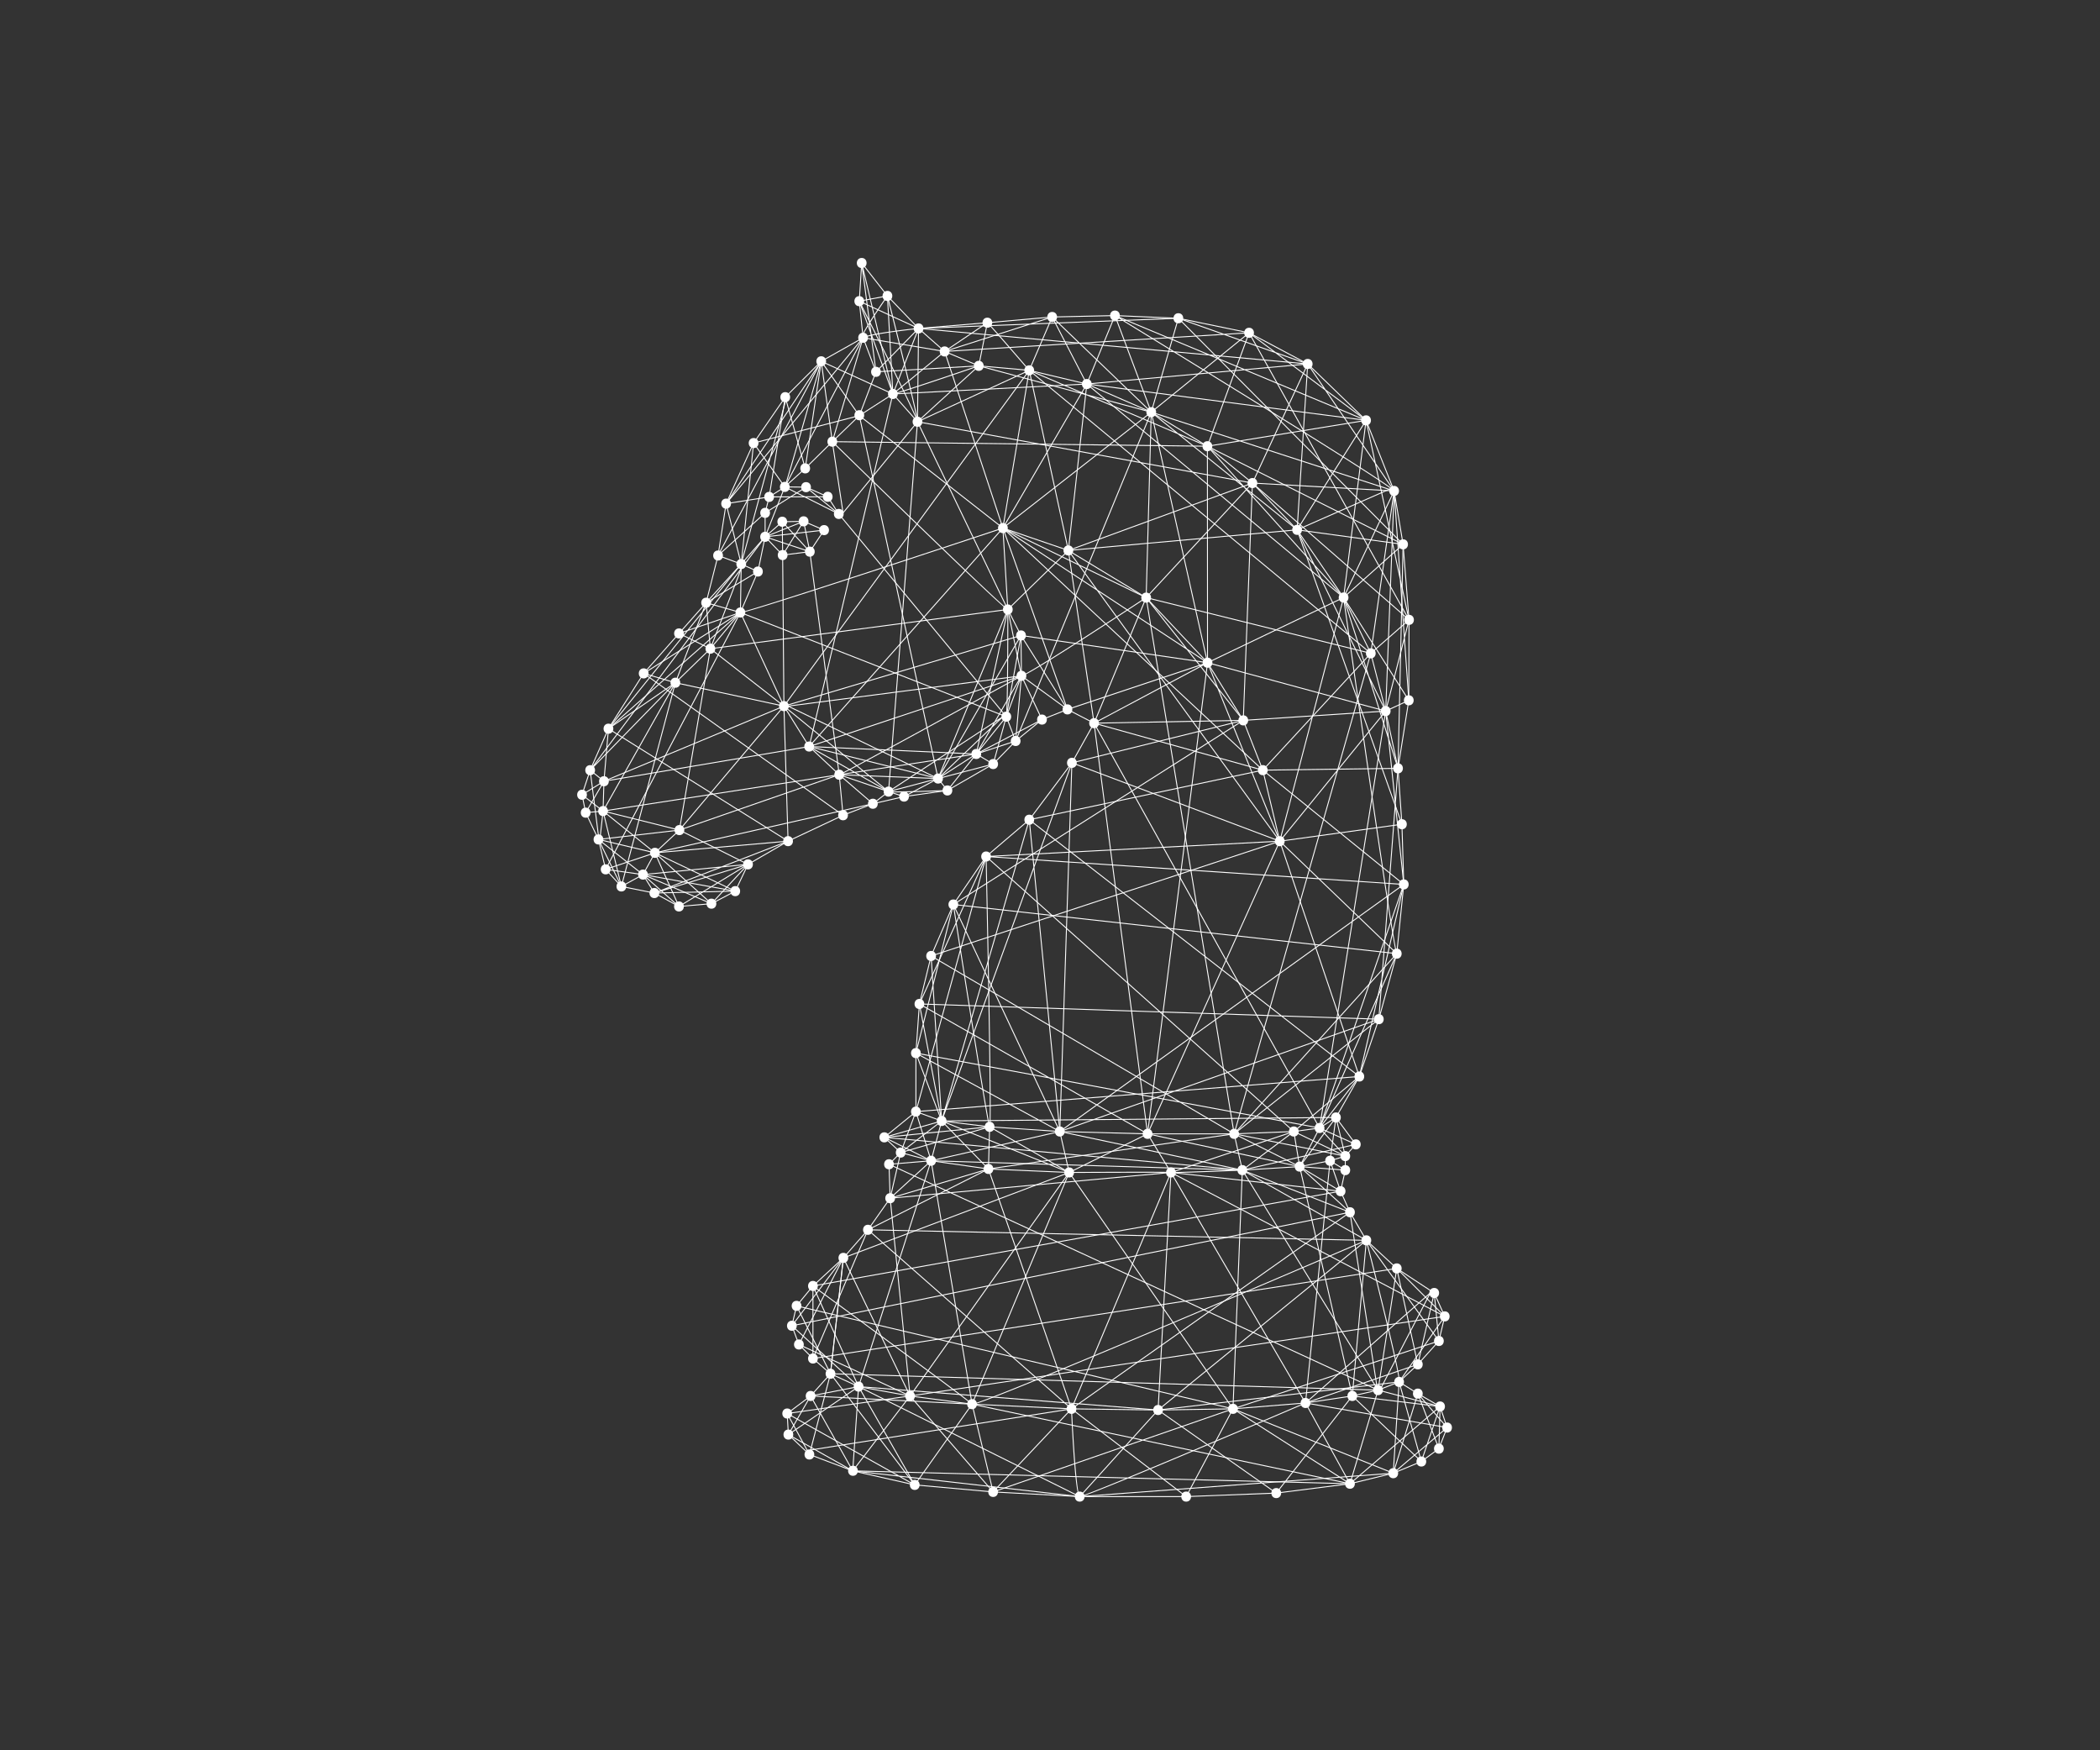 <?xml version="1.0" encoding="UTF-8" standalone="no"?>
<svg height="250" width="300" xml:space="preserve" version="1.1" id="svg92" xmlns:inkscape="http://www.inkscape.org/namespaces/inkscape" xmlns:sodipodi="http://sodipodi.sourceforge.net/DTD/sodipodi-0.dtd" xmlns="http://www.w3.org/2000/svg" xmlns:svg="http://www.w3.org/2000/svg">
  <rect width="100%" height="100%" fill="#333333" stroke="none"/>
  <defs id="defs96" />
  <g id="g976" transform="translate(82.451,36.394)">
    <path style="fill:#ffffff;fill-opacity:1;fill-rule:nonzero;stroke:none" d="m 22.887,705.758 c 6.976,0 6.988,10.84 0,10.84 -6.973,0 -6.985,-10.84 0,-10.84 M 9.145,734.504 c 6.976,0 6.988,10.84 0,10.84 -6.973,0 -6.985,-10.84 0,-10.84 m -3.911,19.234 c 6.977,0 6.989,10.84 0,10.84 -6.972,0 -6.984,-10.84 0,-10.84 m 8.726,26.399 c 6.978,0 6.99,10.84 0,10.84 -6.972,0 -6.983,-10.84 0,-10.84 m 19.645,44.566 c 6.977,0 6.989,10.844 0,10.844 -6.976,0 -6.988,-10.844 0,-10.844 m 37.852,59.367 c 6.973,0 6.984,10.844 0,10.844 -6.976,0 -6.988,-10.844 0,-10.844 m 37.941,42.922 c 6.973,0 6.989,10.84 0,10.84 -6.976,0 -6.988,-10.84 0,-10.84 m 29.125,32.969 c 6.973,0 6.985,10.84 0,10.84 -6.976,0 -6.988,-10.84 0,-10.84 m 37.707,41.529 c 6.973,0 6.989,10.84 0,10.84 -6.976,0 -6.988,-10.84 0,-10.84 m 25.641,29.27 c 6.977,0 6.988,10.84 0,10.84 -6.973,0 -6.984,-10.84 0,-10.84 m -7.699,-37.287 c 6.976,0 6.988,10.837 0,10.837 -6.977,0 -6.988,-10.837 0,-10.837 M 175.344,949.48 c 6.972,0 6.984,10.84 0,10.84 -6.977,0 -6.989,-10.84 0,-10.84 m -32.262,-38.871 c 6.977,0 6.988,10.84 0,10.84 -6.977,0 -6.988,-10.84 0,-10.84 m -37.586,-36.55 c 6.977,0 6.988,10.843 0,10.843 -6.976,0 -6.988,-10.843 0,-10.843 m 96.414,182.421 c 6.977,0 6.988,10.84 0,10.84 -6.972,0 -6.984,-10.84 0,-10.84 m 4.313,17.13 c 6.976,0 6.988,10.84 0,10.84 -6.977,0 -6.989,-10.84 0,-10.84 m 16.812,10.75 c 6.977,0 6.988,10.84 0,10.84 -6.976,0 -6.988,-10.84 0,-10.84 m 22.82,-0.27 c 6.973,0 6.985,10.84 0,10.84 -6.976,0 -6.988,-10.84 0,-10.84 m 23.266,-10.34 c 6.977,0 6.988,10.84 0,10.84 -6.976,0 -6.984,-10.84 0,-10.84 m 11.906,-18.43 c 6.973,0 6.985,10.84 0,10.84 -6.976,0 -6.988,-10.84 0,-10.84 m -60.711,-8.37 c 6.973,0 6.985,10.84 0,10.84 -6.976,0 -6.988,-10.84 0,-10.84 m 22.934,0.43 c 6.977,0 6.988,10.84 0,10.84 -6.973,0 -6.984,-10.84 0,-10.84 m 21.996,-9.42 c 6.977,0 6.988,10.84 0,10.84 -6.976,0 -6.988,-10.84 0,-10.84 m -15.324,-23.14 c 6.976,0 6.988,10.84 0,10.84 -6.977,0 -6.988,-10.84 0,-10.84 m -29.195,-3.66 c 6.972,0 6.984,10.84 0,10.84 -6.977,0 -6.989,-10.84 0,-10.84 m 24.23,93.09 c 6.977,0 6.988,10.84 0,10.84 -6.977,0 -6.988,-10.84 0,-10.84 m 29.117,28.68 c 6.977,0 6.989,10.85 0,10.85 -6.976,0 -6.988,-10.85 0,-10.85 m 65.063,51.22 c 6.972,0 6.984,10.85 0,10.85 -6.977,0 -6.989,-10.85 0,-10.85 m -36.063,-22.8 c 6.977,0 6.989,10.84 0,10.84 -6.976,0 -6.984,-10.84 0,-10.84 m 17.91,46.58 c 6.977,0 6.989,10.84 0,10.84 -6.976,0 -6.988,-10.84 0,-10.84 m -13.847,36.62 c 6.976,0 6.988,10.84 0,10.84 -6.977,0 -6.989,-10.84 0,-10.84 m -4.11,39.28 c 6.973,0 6.985,10.84 0,10.84 -6.976,0 -6.988,-10.84 0,-10.84 m 2.61,41 c 6.972,0 6.984,10.84 0,10.84 -6.977,0 -6.989,-10.84 0,-10.84 m 27.629,-35.37 c 6.976,0 6.988,10.84 0,10.84 -6.973,0 -6.985,-10.84 0,-10.84 m 33.425,-34.92 c 6.977,0 6.989,10.84 0,10.84 -6.976,0 -6.988,-10.84 0,-10.84 m 27.997,-24.71 c 6.976,0 6.988,10.84 0,10.84 -6.977,0 -6.989,-10.84 0,-10.84 m 36.699,-15.46 c 6.972,0 6.984,10.84 0,10.84 -6.977,0 -6.989,-10.84 0,-10.84 m 54.203,-4.83 c 6.976,0 6.984,10.84 0,10.84 -6.977,0 -6.988,-10.84 0,-10.84 m 61.836,-14.69 c 6.972,0 6.984,10.84 0,10.84 -6.977,0 -6.988,-10.84 0,-10.84 m 69.222,-30.22 c 6.977,0 6.989,10.84 0,10.84 -6.972,0 -6.988,-10.84 0,-10.84 m 60.297,-36.58 c 6.977,0 6.989,10.84 0,10.84 -6.976,0 -6.988,-10.84 0,-10.84 m 48.36,-39.57 c 6.976,0 6.988,10.84 0,10.84 -6.973,0 -6.985,-10.84 0,-10.84 m 48,-50.23 c 6.976,0 6.988,10.84 0,10.84 -6.977,0 -6.989,-10.84 0,-10.84 m 49.933,-72.699 c 6.977,0 6.989,10.84 0,10.84 -6.976,0 -6.988,-10.84 0,-10.84 m 29.215,-59.934 c 6.977,0 6.988,10.844 0,10.844 -6.973,0 -6.984,-10.844 0,-10.844 m 16.012,-61.996 c 6.976,0 6.988,10.844 0,10.844 -6.977,0 -6.988,-10.844 0,-10.844 m 13.23,-61.527 c 6.977,0 6.989,10.84 0,10.84 -6.976,0 -6.988,-10.84 0,-10.84 m 4.196,-60.008 c 6.976,0 6.988,10.84 0,10.84 -6.973,0 -6.989,-10.84 0,-10.84 m 1.992,-64.641 c 6.972,0 6.984,10.84 0,10.84 -6.977,0 -6.988,-10.84 0,-10.84 M 151.34,1010.68 c 6.973,0 6.984,10.84 0,10.84 -6.977,0 -6.988,-10.84 0,-10.84 m 8.652,55.7 c 6.977,0 6.988,10.84 0,10.84 -6.972,0 -6.984,-10.84 0,-10.84 m 29.52,65.06 c 6.976,0 6.988,10.84 0,10.84 -6.977,0 -6.989,-10.84 0,-10.84 m 34.011,49.29 c 6.977,0 6.989,10.84 0,10.84 -6.972,0 -6.984,-10.84 0,-10.84 m 38.633,38.52 c 6.977,0 6.989,10.84 0,10.84 -6.976,0 -6.988,-10.84 0,-10.84 m 178.449,41.44 c 6.973,0 6.989,10.84 0,10.84 -6.976,0 -6.988,-10.84 0,-10.84 m 69.625,6.15 c 6.977,0 6.989,10.84 0,10.84 -6.972,0 -6.988,-10.84 0,-10.84 m 67.418,1.52 c 6.977,0 6.989,10.84 0,10.84 -6.972,0 -6.984,-10.84 0,-10.84 m 68.11,-2.88 c 6.976,0 6.988,10.84 0,10.84 -6.977,0 -6.988,-10.84 0,-10.84 m 75.965,-15.63 c 6.976,0 6.988,10.84 0,10.84 -6.977,0 -6.989,-10.84 0,-10.84 m 62.965,-33.46 c 6.976,0 6.988,10.84 0,10.84 -6.973,0 -6.989,-10.84 0,-10.84 m 62.695,-60.56 c 6.972,0 6.984,10.84 0,10.84 -6.977,0 -6.988,-10.84 0,-10.84 m 30.121,-75.8 c 6.973,0 6.984,10.84 0,10.84 -6.977,0 -6.988,-10.84 0,-10.84 m 9.644,-57.35 c 6.973,0 6.989,10.84 0,10.84 -6.976,0 -6.988,-10.84 0,-10.84 m 6.368,-81.098 c 6.972,0 6.988,10.844 0,10.844 -6.977,0 -6.989,-10.844 0,-10.844 m -0.246,-86.414 c 6.976,0 6.988,10.844 0,10.844 -6.973,0 -6.989,-10.844 0,-10.844 M 365.551,1154.34 c 6.976,0 6.988,10.84 0,10.84 -6.973,0 -6.985,-10.84 0,-10.84 M 30.613,673.641 c 6.977,0 6.989,10.839 0,10.839 -6.976,0 -6.988,-10.839 0,-10.839 m 16.883,-18.375 c 6.973,0 6.984,10.839 0,10.839 -6.977,0 -6.988,-10.839 0,-10.839 m 35.426,-7.067 c 6.976,0 6.988,10.84 0,10.84 -6.977,0 -6.988,-10.84 0,-10.84 m 26.422,-14.429 c 6.976,0 6.988,10.839 0,10.839 -6.977,0 -6.989,-10.839 0,-10.839 m 34.902,3.003 c 6.977,0 6.988,10.84 0,10.84 -6.976,0 -6.988,-10.84 0,-10.84 m 25.563,13.454 c 6.976,0 6.988,10.843 0,10.843 -6.973,0 -6.989,-10.843 0,-10.843 m 13.714,28.761 c 6.977,0 6.989,10.844 0,10.844 -6.976,0 -6.988,-10.844 0,-10.844 m 43.032,24.942 c 6.972,0 6.984,10.84 0,10.84 -6.977,0 -6.989,-10.84 0,-10.84 m 59.043,27.797 c 6.972,0 6.988,10.839 0,10.839 -6.977,0 -6.989,-10.839 0,-10.839 m 32.039,12.363 c 6.972,0 6.984,10.84 0,10.84 -6.977,0 -6.989,-10.84 0,-10.84 m 33.468,7.683 c 6.973,0 6.989,10.844 0,10.844 -6.976,0 -6.988,-10.844 0,-10.844 m 46.598,6.586 c 6.977,0 6.988,10.844 0,10.844 -6.973,0 -6.984,-10.844 0,-10.844 m 49.152,28.352 c 6.977,0 6.989,10.84 0,10.84 -6.976,0 -6.988,-10.84 0,-10.84 m 24.141,24.789 c 6.977,0 6.988,10.84 0,10.84 -6.976,0 -6.984,-10.84 0,-10.84 m 28.277,22.98 c 6.977,0 6.989,10.844 0,10.844 -6.976,0 -6.988,-10.844 0,-10.844 m 27.36,10.934 c 6.976,0 6.984,10.844 0,10.844 -6.977,0 -6.988,-10.844 0,-10.844 m 28.578,-14.793 c 6.977,0 6.988,10.844 0,10.844 -6.977,0 -6.984,-10.844 0,-10.844 m -23.809,-42.598 c 6.977,0 6.989,10.84 0,10.84 -6.972,0 -6.984,-10.84 0,-10.84 M 485.621,726.93 c 6.977,0 6.988,10.843 0,10.843 -6.973,0 -6.984,-10.843 0,-10.843 m -97.973,44.218 c 6.977,0 6.989,10.84 0,10.84 -6.972,0 -6.984,-10.84 0,-10.84 m 41.055,26.383 c 6.977,0 6.988,10.84 0,10.84 -6.976,0 -6.988,-10.84 0,-10.84 m 32.258,40.067 c 6.977,0 6.988,10.84 0,10.84 -6.973,0 -6.984,-10.84 0,-10.84 m 16.258,43.867 c 6.972,0 6.984,10.84 0,10.84 -6.977,0 -6.989,-10.84 0,-10.84 m -0.477,43.351 c 6.977,0 6.988,10.844 0,10.844 -6.976,0 -6.988,-10.844 0,-10.844 m -14.172,27.907 c 6.977,0 6.989,10.84 0,10.84 -6.972,0 -6.984,-10.84 0,-10.84 m -5.265,87.427 c 6.976,0 6.988,10.85 0,10.85 -6.977,0 -6.989,-10.85 0,-10.85 m 70.3,-24.02 c 6.973,0 6.989,10.83 0,10.83 -6.976,0 -6.988,-10.83 0,-10.83 m 83.571,-50.677 c 6.976,0 6.988,10.84 0,10.84 -6.977,0 -6.988,-10.84 0,-10.84 m 65.914,-69.894 c 6.976,0 6.988,10.843 0,10.843 -6.977,0 -6.985,-10.843 0,-10.843 m 38.402,-61.938 c 6.977,0 6.988,10.844 0,10.844 -6.972,0 -6.984,-10.844 0,-10.844 m 20.969,-53.457 c 6.977,0 6.988,10.844 0,10.844 -6.977,0 -6.984,-10.844 0,-10.844 m 18.234,-76.297 c 6.977,0 6.989,10.84 0,10.84 -6.972,0 -6.984,-10.84 0,-10.84 M 222.09,848.926 c 6.976,0 6.988,10.84 0,10.84 -6.977,0 -6.985,-10.84 0,-10.84 m 27.098,-43.395 c 6.976,0 6.988,10.844 0,10.844 -6.973,0 -6.985,-10.844 0,-10.844 M 70.719,668.004 c 6.976,0 6.988,10.84 0,10.84 -6.977,0 -6.988,-10.84 0,-10.84 m 12.804,23.367 c 6.977,0 6.989,10.84 0,10.84 -6.972,0 -6.984,-10.84 0,-10.84 m 26.301,24.426 c 6.977,0 6.989,10.84 0,10.84 -6.976,0 -6.984,-10.84 0,-10.84 m -81.051,52.465 c 6.977,0 6.989,10.84 0,10.84 -6.976,0 -6.988,-10.84 0,-10.84 m -0.945,-32.02 c 6.977,0 6.984,10.844 0,10.844 -6.976,0 -6.988,-10.844 0,-10.844 m 253.652,39.047 c 6.977,0 6.989,10.84 0,10.84 -6.972,0 -6.988,-10.84 0,-10.84 m 52.981,-18.164 c 6.973,0 6.984,10.84 0,10.84 -6.977,0 -6.988,-10.84 0,-10.84 m 104.793,-69.707 c 6.976,0 6.988,10.84 0,10.84 -6.977,0 -6.984,-10.84 0,-10.84 m -35.188,-51.523 c 6.977,0 6.989,10.839 0,10.839 -6.976,0 -6.988,-10.839 0,-10.839 m -23.875,-55.297 c 6.973,0 6.985,10.84 0,10.84 -6.976,0 -6.988,-10.84 0,-10.84 m -12.57,-51.524 c 6.977,0 6.988,10.84 0,10.84 -6.973,0 -6.984,-10.84 0,-10.84 m -3.769,-52.781 c 6.976,0 6.988,10.84 0,10.84 -6.973,0 -6.989,-10.84 0,-10.84 m 0,-62.836 c 6.976,0 6.988,10.84 0,10.84 -6.973,0 -6.989,-10.84 0,-10.84 m 516.507,169.652 c 6.977,0 6.989,10.844 0,10.844 -6.976,0 -6.988,-10.844 0,-10.844 m -19.281,-70.375 c 6.977,0 6.985,10.84 0,10.84 -6.976,0 -6.988,-10.84 0,-10.84 m -20.933,-61.578 c 6.972,0 6.988,10.844 0,10.844 -6.977,0 -6.989,-10.844 0,-10.844 m -25.133,-43.984 c 6.972,0 6.984,10.84 0,10.84 -6.977,0 -6.989,-10.84 0,-10.84 M 391.5,403.402 c 6.977,0 6.988,10.84 0,10.84 -6.977,0 -6.988,-10.84 0,-10.84 m 51.523,-6.285 c 6.977,0 6.989,10.844 0,10.844 -6.972,0 -6.984,-10.844 0,-10.844 m 75.403,-5.023 c 6.976,0 6.988,10.84 0,10.84 -6.973,0 -6.985,-10.84 0,-10.84 m 94.254,-2.516 c 6.976,0 6.988,10.84 0,10.84 -6.977,0 -6.989,-10.84 0,-10.84 m 92.996,0 c 6.976,0 6.988,10.84 0,10.84 -6.977,0 -6.988,-10.84 0,-10.84 m 64.094,2.516 c 6.972,0 6.984,10.84 0,10.84 -6.977,0 -6.989,-10.84 0,-10.84 m 27.648,3.769 c 6.973,0 6.984,10.84 0,10.84 -6.977,0 -6.988,-10.84 0,-10.84 M 329.922,385.809 c 6.976,0 6.988,10.839 0,10.839 -6.977,0 -6.988,-10.839 0,-10.839 m 17.594,-16.336 c 6.976,0 6.988,10.84 0,10.84 -6.977,0 -6.989,-10.84 0,-10.84 m 32.675,-8.797 c 6.973,0 6.985,10.84 0,10.84 -6.976,0 -6.988,-10.84 0,-10.84 m 61.579,-8.797 c 6.972,0 6.984,10.84 0,10.84 -6.977,0 -6.989,-10.84 0,-10.84 m 86.71,-3.774 c 6.977,0 6.989,10.844 0,10.844 -6.976,0 -6.988,-10.844 0,-10.844 m 109.333,0 c 6.976,0 6.988,10.844 0,10.844 -6.973,0 -6.985,-10.844 0,-10.844 m 76.66,2.516 c 6.976,0 6.988,10.84 0,10.84 -6.973,0 -6.989,-10.84 0,-10.84 m 61.578,3.77 c 6.976,0 6.988,10.839 0,10.839 -6.977,0 -6.985,-10.839 0,-10.839 m 32.676,6.285 c 6.976,0 6.988,10.84 0,10.84 -6.977,0 -6.989,-10.84 0,-10.84 m 16.336,5.023 c 6.976,0 6.988,10.844 0,10.844 -6.973,0 -6.989,-10.844 0,-10.844 m 11.312,12.571 c 6.973,0 6.984,10.839 0,10.839 -6.977,0 -6.988,-10.839 0,-10.839 M 334.949,356.902 c 6.977,0 6.985,10.844 0,10.844 -6.976,0 -6.988,-10.844 0,-10.844 m 1.254,-36.441 c 6.977,0 6.988,10.84 0,10.84 -6.973,0 -6.984,-10.84 0,-10.84 m -23.875,-33.93 c 6.977,0 6.988,10.84 0,10.84 -6.976,0 -6.988,-10.84 0,-10.84 m -26.39,-30.16 c 6.972,0 6.988,10.84 0,10.84 -6.977,0 -6.989,-10.84 0,-10.84 m -32.676,-30.16 c 6.976,0 6.988,10.84 0,10.84 -6.977,0 -6.989,-10.84 0,-10.84 M 235.668,204.84 c 6.977,0 6.988,10.84 0,10.84 -6.977,0 -6.988,-10.84 0,-10.84 m -5.027,-21.36 c 6.976,0 6.988,10.84 0,10.84 -6.977,0 -6.985,-10.84 0,-10.84 m 7.543,-20.109 c 6.972,0 6.984,10.84 0,10.84 -6.977,0 -6.989,-10.84 0,-10.84 m 15.078,-15.082 c 6.976,0 6.988,10.84 0,10.84 -6.977,0 -6.989,-10.84 0,-10.84 m 18.851,-16.34 c 6.977,0 6.989,10.84 0,10.84 -6.976,0 -6.988,-10.84 0,-10.84 m 30.16,-13.82 c 6.977,0 6.989,10.84 0,10.84 -6.976,0 -6.988,-10.84 0,-10.84 m 55.297,-10.051 c 6.977,0 6.985,10.844 0,10.844 -6.976,0 -6.988,-10.844 0,-10.844 m 66.606,-8.797 c 6.972,0 6.984,10.84 0,10.84 -6.977,0 -6.988,-10.84 0,-10.84 M 530.992,94.25 c 6.977,0 6.988,10.84 0,10.84 -6.972,0 -6.984,-10.84 0,-10.84 M 623.988,93 c 6.977,0 6.989,10.84 0,10.84 -6.972,0 -6.984,-10.84 0,-10.84 m 80.434,1.25 c 6.973,0 6.984,10.84 0,10.84 -6.977,0 -6.988,-10.84 0,-10.84 m 77.914,6.289 c 6.977,0 6.988,10.84 0,10.84 -6.977,0 -6.988,-10.84 0,-10.84 m 50.269,7.539 c 6.973,0 6.985,10.844 0,10.844 -6.976,0 -6.988,-10.844 0,-10.844 m 27.645,6.281 c 6.977,0 6.988,10.84 0,10.84 -6.973,0 -6.984,-10.84 0,-10.84 m 22.621,8.801 c 6.977,0 6.988,10.84 0,10.84 -6.976,0 -6.984,-10.84 0,-10.84 m 20.109,18.852 c 6.973,0 6.985,10.84 0,10.84 -6.976,0 -6.988,-10.84 0,-10.84 m 22.622,25.129 c 6.972,0 6.984,10.839 0,10.839 -6.977,0 -6.989,-10.839 0,-10.839 m 6.281,26.39 c 6.976,0 6.988,10.84 0,10.84 -6.977,0 -6.988,-10.84 0,-10.84 m -11.309,25.141 c 6.977,0 6.985,10.84 0,10.84 -6.976,0 -6.988,-10.84 0,-10.84 m -40.215,26.387 c 6.977,0 6.989,10.839 0,10.839 -6.976,0 -6.988,-10.839 0,-10.839 m -32.675,30.16 c 6.976,0 6.988,10.84 0,10.84 -6.977,0 -6.989,-10.84 0,-10.84 m -17.594,30.16 c 6.976,0 6.988,10.84 0,10.84 -6.977,0 -6.988,-10.84 0,-10.84 M 820.035,328 c 6.977,0 6.988,10.84 0,10.84 -6.972,0 -6.984,-10.84 0,-10.84 m 5.028,22.621 c 6.976,0 6.988,10.84 0,10.84 -6.973,0 -6.989,-10.84 0,-10.84 M 250.75,108.078 c 6.977,0 6.984,10.844 0,10.844 -6.977,0 -6.988,-10.844 0,-10.844 M 225.613,89.23 c 6.977,0 6.989,10.84 0,10.84 -6.972,0 -6.984,-10.84 0,-10.84 m 1.258,-22.62 c 6.977,0 6.988,10.84 0,10.84 -6.976,0 -6.988,-10.84 0,-10.84 M 362.598,12.57 c 6.972,0 6.984,10.84 0,10.84 -6.977,0 -6.989,-10.84 0,-10.84 m -66.352,15.18 c 6.977,0 6.988,10.84 0,10.84 -6.976,0 -6.988,-10.84 0,-10.84 m -46.801,17.488 c 6.977,0 6.989,10.844 0,10.844 -6.972,0 -6.984,-10.844 0,-10.844 M 446.797,5.031 c 6.973,0 6.984,10.84 0,10.84 -6.977,0 -6.988,-10.84 0,-10.84 M 539.793,0 c 6.973,0 6.984,10.84 0,10.84 -6.977,0 -6.988,-10.84 0,-10.84 m 114.359,0 c 6.977,0 6.989,10.84 0,10.84 -6.976,0 -6.988,-10.84 0,-10.84 m 96.766,3.77 c 6.977,0 6.988,10.84 0,10.84 -6.977,0 -6.988,-10.84 0,-10.84 m 79.172,10.05 c 6.976,0 6.988,10.84 0,10.84 -6.977,0 -6.988,-10.84 0,-10.84 m 46.5,11.309 c 6.973,0 6.984,10.84 0,10.84 -6.977,0 -6.988,-10.84 0,-10.84 M 906.75,37.7 c 6.977,0 6.984,10.84 0,10.84 -6.977,0 -6.988,-10.84 0,-10.84 m 18.852,13.82 c 6.972,0 6.984,10.851 0,10.851 -6.977,0 -6.989,-10.852 0,-10.852 m 8.796,22.629 c 6.973,0 6.985,10.84 0,10.84 -6.976,0 -6.988,-10.84 0,-10.84 m -7.543,22.622 c 6.977,0 6.989,10.839 0,10.839 -6.972,0 -6.988,-10.84 0,-10.84 M 902.98,110.59 c 6.973,0 6.985,10.84 0,10.84 -6.976,0 -6.988,-10.84 0,-10.84" transform="matrix(0.133,0,0,-0.133,0,178.093)" id="path2" />
    <path style="fill:#ffffff;fill-opacity:1;fill-rule:nonzero;stroke:none" d="m 202.598,1036.15 18.316,-19.05 28.719,3.61 14.863,22.45 -21.344,9.14 -22.644,-0.42 z m 18.129,-20.08 a 0.511,0.511 0 0 0 -0.364,0.16 l -18.851,19.61 a 0.49,0.49 0 0 0 -0.141,0.36 c 0.008,0.14 0.07,0.26 0.172,0.35 l 18.441,16.19 c 0.09,0.08 0.204,0.13 0.321,0.13 l 22.937,0.43 c 0.016,-0.04 0.141,-0.01 0.203,-0.04 l 21.996,-9.42 a 0.47,0.47 0 0 0 0.286,-0.31 0.481,0.481 0 0 0 -0.067,-0.42 l -15.324,-23.15 a 0.5,0.5 0 0 0 -0.356,-0.22 l -29.195,-3.66 c -0.019,-0.01 -0.039,-0.01 -0.058,-0.01" transform="matrix(0.133,0,0,-0.133,0,178.093)" id="path4" />
    <path style="fill:#ffffff;fill-opacity:1;fill-rule:nonzero;stroke:none" d="m 135.133,955.172 -5.953,-15.481 45.668,15.571 0.855,50.198 z m -2.047,-2.531 -12.93,-16.032 7.793,2.657 z m -22.375,-20.309 3.383,-1.644 3.113,3.859 z m 4.301,-2.094 7.972,-3.875 4.496,11.692 -8.5,-2.903 z m 348.801,24.36 12.843,-62.512 -0.414,38.031 z m -14.895,-117.672 -1.566,-2.711 5.636,5.379 z m -334.551,92.512 -78.226,-96.965 68.945,47.332 17.535,45.617 z m 331.199,-98.309 -13.183,-22.809 28.14,34.946 14.18,38.261 -24.672,-42.675 7,4.586 c 0.211,0.125 0.508,0.089 0.664,-0.114 a 0.5,0.5 0 0 0 -0.047,-0.672 z m -2.57,-2.457 -28.719,-27.395 14.114,2.133 z m 4.063,7.035 -58.489,-38.316 23.985,3.625 32.218,30.742 z m -197.512,-24.383 48.601,-27.59 8.09,1.223 -82.121,67.082 z m 3.062,-2.89 29.039,-27.196 14.899,2.25 z m 34.168,-27.43 15.2,-0.594 -4.02,2.281 z m 17.371,-0.68 8.145,-0.316 -5.008,4.094 -7.73,-1.168 z m 108.868,19.75 -21.235,-20.258 34.684,22.289 z m -99.063,-20.133 21.301,-0.828 0.734,9.325 -27.371,-4.137 z m 22.305,-0.871 21.258,-0.824 26.672,17.473 L 337,788.594 Z m 22.98,-0.894 28.223,-1.098 23.832,22.735 -24.73,-3.739 z m -53.191,1.074 23.516,-13.352 -15.985,13.059 z m -21.18,0.828 44.684,-15.316 -25.684,14.574 z m 72.93,-2.848 -20.488,-13.414 46.976,12.379 z m -42.555,1.665 18.793,-15.356 1.141,14.574 z m 20.938,-0.821 -1.141,-14.551 21.031,13.778 z m -1.719,-16.031 c -0.02,0 -0.043,0 -0.059,0.004 h -0.007 a 0.557,0.557 0 0 0 -0.106,0.023 l -52.961,18.16 a 0.563,0.563 0 0 0 -0.152,0.083 c -0.008,0 -0.004,0.003 -0.008,0.003 0.008,-0.003 -0.016,0.008 -0.027,0.028 l -32.289,30.238 a 0.337,0.337 0 0 0 -0.09,0.109 l -27.098,43.387 a 0.503,0.503 0 0 0 0.098,0.641 0.473,0.473 0 0 0 0.644,0.011 l 85.168,-69.574 28.489,4.305 28.972,370.129 -25.988,29.33 -35.699,-22.99 -28.926,-27.93 -29.113,-28.69 -21.938,-19.9 a 0.488,0.488 0 0 0 -0.641,-0.02 0.5,0.5 0 0 0 -0.14,0.63 l 83.316,158.69 -43.445,-24.44 -38.578,-38.47 -33.961,-49.23 -29.442,-64.91 -8.652,-55.64 -12.82,-50.758 -2.707,-7.043 39.539,49.011 a 0.504,0.504 0 0 0 0.89,-0.33 l -0.886,-52.005 a 0.5,0.5 0 0 0 -0.34,-0.465 l -46.793,-15.957 -4.824,-12.551 19.418,-9.445 a 0.503,0.503 0 0 0 0.23,-0.668 0.52,0.52 0 0 0 -0.672,-0.235 l -19.336,9.41 -17.562,-45.683 a 0.518,0.518 0 0 0 -0.184,-0.235 l -71.89,-49.351 a 0.5,0.5 0 0 0 -0.676,0.723 l 80.23,99.453 -4.265,2.07 a 0.503,0.503 0 0 0 0.054,0.926 l 9.145,3.117 15.883,19.684 3.793,9.875 12.797,50.657 8.648,55.66 c 0.008,0.05 0.02,0.09 0.039,0.13 l 29.516,65.06 34.062,49.37 38.684,38.59 c 0.035,0.03 0.07,0.06 0.109,0.08 l 44.985,25.3 c 0.191,0.11 0.429,0.07 0.593,-0.08 0.16,-0.15 0.196,-0.4 0.094,-0.59 l -82.793,-157.69 19.828,17.99 29.11,28.67 29,27.99 36.136,23.29 c 0.207,0.14 0.485,0.1 0.645,-0.09 l 26.418,-29.81 c 0.09,-0.1 0.137,-0.23 0.125,-0.38 l -28.969,-370.097 49.113,7.418 61.977,40.602 28.516,49.34 -14.602,71.07 a 0.492,0.492 0 0 0 0.32,0.574 0.5,0.5 0 0 0 0.614,-0.246 l 14.168,-27.902 a 0.569,0.569 0 0 0 0.046,-0.227 l 0.481,-43.351 c 0,-0.043 0,-0.086 -0.008,-0.125 0,-0.004 -0.008,-0.004 -0.008,-0.004 v -0.004 c 0,-0.02 -0.008,-0.035 -0.015,-0.051 l -16.25,-43.867 a 0.47,0.47 0 0 0 -0.079,-0.137 l -32.261,-40.066 -0.004,-0.004 c 0,-0.004 -0.004,-0.004 -0.004,-0.004 a 0.48,0.48 0 0 0 -0.078,-0.078 h -0.004 c -0.012,-0.008 -0.02,-0.016 -0.031,-0.02 l -41.051,-26.383 a 0.502,0.502 0 0 0 -0.145,-0.066 l -53.191,-14.023 a 0.429,0.429 0 0 0 -0.125,-0.016 m 547.238,24.969 c -0.023,0 -0.051,0.004 -0.082,0.008 a 0.499,0.499 0 0 0 -0.414,0.57 l 11.57,73.078 0.247,86.336 -6.372,81.056 -9.64,57.31 -30.051,75.6 -62.559,60.43 -62.843,33.39 -75.895,15.62 -68.039,2.87 -67.379,-1.52 -69.594,-6.15 -73.914,-6.14 c -0.011,-0.01 -0.031,-0.01 -0.043,-0.01 -0.253,0 -0.476,0.2 -0.496,0.46 -0.023,0.28 0.18,0.52 0.457,0.54 l 73.911,6.15 69.628,6.15 67.446,1.53 68.148,-2.89 76.035,-15.65 c 0.051,0 0.102,-0.02 0.141,-0.04 l 62.965,-33.46 a 0.426,0.426 0 0 0 0.113,-0.08 l 62.691,-60.56 c 0.051,-0.05 0.09,-0.1 0.114,-0.17 l 30.125,-75.81 9.676,-57.45 6.367,-81.137 -0.246,-86.453 -11.571,-73.152 a 0.503,0.503 0 0 0 -0.496,-0.426 m -867.086,-2.617 9.293,-73.356 3.422,30.684 0.938,31.722 z m 9.325,-78.079 a 0.499,0.499 0 0 0 -0.497,0.434 l -9.976,78.746 a 0.498,0.498 0 0 0 0.254,0.496 c 0.18,0.102 0.402,0.082 0.558,-0.043 L 29.09,774.07 a 0.502,0.502 0 0 0 0.187,-0.406 l -0.949,-32.016 -3.894,-34.89 a 0.492,0.492 0 0 0 -0.493,-0.442 H 23.937 M 639.992,352.973 c -1.129,0 -1.894,0.015 -2.238,0.054 -4.145,0.516 -108.219,0 -109.27,0 l -86.734,3.77 -61.629,8.805 -32.738,8.812 a 0.455,0.455 0 0 0 -0.211,0.113 l -17.594,16.336 a 0.502,0.502 0 0 0 0.024,0.758 l 33.929,27.649 a 0.506,0.506 0 0 0 0.707,-0.075 0.51,0.51 0 0 0 -0.07,-0.707 l -33.488,-27.285 17.082,-15.863 32.558,-8.762 61.52,-8.785 86.668,-3.773 c 4.265,0.035 105.152,0.531 109.371,0 4.078,-0.489 75.848,2.492 76.574,2.519 l 61.567,3.77 32.605,6.277 16.164,4.977 10.938,12.16 -21.118,28.566 a 0.494,0.494 0 0 0 0.102,0.699 c 0.227,0.188 0.535,0.125 0.699,-0.097 l 21.36,-28.903 a 0.507,0.507 0 0 0 -0.024,-0.633 l -11.305,-12.566 a 0.597,0.597 0 0 0 -0.226,-0.148 l -16.344,-5.024 -32.723,-6.293 -61.64,-3.781 c -2.727,-0.113 -61.711,-2.57 -74.516,-2.57 M 539.797,4.93 446.766,9.95 362.551,17.488 295.879,32.578 249.316,50.2 a 0.358,0.358 0 0 0 -0.164,0.09 l -22.625,21.37 a 0.54,0.54 0 0 0 -0.16,0.34 l -1.254,22.621 a 0.48,0.48 0 0 0 0.203,0.418 l 25.129,18.859 21.293,23.813 a 0.52,0.52 0 0 0 0.707,0.039 0.506,0.506 0 0 0 0.043,-0.711 l -21.367,-23.879 -24.992,-18.75 1.23,-22.16 22.403,-21.16 46.402,-17.55 66.543,-15.06 84.133,-7.539 92.98,-5.02 h 114.328 l 96.754,3.77 79.125,10.047 46.434,11.301 30.094,12.543 18.633,13.687 8.679,22.313 -7.426,22.258 -23.714,13.738 -20.125,12.582 a 0.504,0.504 0 0 0 -0.153,0.692 0.52,0.52 0 0 0 0.692,0.148 l 20.105,-12.559 23.863,-13.82 a 0.461,0.461 0 0 0 0.219,-0.281 l 7.539,-22.621 a 0.464,0.464 0 0 0 -0.008,-0.34 l -8.793,-22.61 a 0.518,0.518 0 0 0 -0.171,-0.23 L 907.043,42.711 876.781,30.09 830.215,18.75 750.984,8.7 654.164,4.93 H 539.797" transform="matrix(0.133,0,0,-0.133,0,178.093)" id="path6" />
    <path style="fill:#ffffff;fill-opacity:1;fill-rule:nonzero;stroke:none" d="m 460.965,842.516 c -0.031,0 -0.059,0.004 -0.09,0.007 a 0.496,0.496 0 0 0 -0.402,0.582 l 15.777,87.223 a 0.497,0.497 0 1 0 0.977,-0.18 l -15.77,-87.222 a 0.509,0.509 0 0 0 -0.492,-0.41" transform="matrix(0.133,0,0,-0.133,0,178.093)" id="path8" />
    <path style="fill:#ffffff;fill-opacity:1;fill-rule:nonzero;stroke:none" d="m 72.66,889.66 20.848,-6.133 76.816,67.625 z m 358.367,-9.277 -3.996,-9.684 45.106,15.024 z m -202.746,-26.32 60.746,-29.325 136.75,45.543 4.106,9.957 z m -84.765,61.519 -21.446,-125.617 127.035,21.476 38.555,12.844 -61.324,29.606 a 0.507,0.507 0 0 0 -0.277,0.535 0.497,0.497 0 0 0 0.429,0.414 l 203.836,26.465 31.453,76.226 z m 146.797,-91.465 97.078,-46.867 37.882,91.809 z m -256.227,5.762 -4.758,-55.594 50.004,8.453 25.559,96.399 -11.137,3.273 z m 37.21,-156.438 11.904,-19.316 84.504,1.969 -83.965,40.043 z m 11.626,-20.32 a 0.5,0.5 0 0 0 -0.426,0.238 l -12.203,19.805 a 0.505,0.505 0 0 0 -0.012,0.504 l 12.805,23.363 c 0.027,0.043 0.059,0.09 0.098,0.125 l 26.175,24.313 11.489,67.273 -40.715,-6.887 -32.156,-121.296 c -0.07,-0.262 -0.336,-0.457 -0.61,-0.352 a 0.5,0.5 0 0 0 -0.36,0.609 l 32.044,120.86 -50.195,-8.488 a 0.53,0.53 0 0 0 -0.418,0.125 0.495,0.495 0 0 0 -0.16,0.41 l 4.831,56.441 c 0.008,0.133 0.067,0.25 0.164,0.336 l 59.348,52.246 -21.308,6.266 a 0.501,0.501 0 0 0 -0.122,0.906 l 103.883,65.406 c 0.219,0.145 0.508,0.09 0.664,-0.121 a 0.498,0.498 0 0 0 -0.066,-0.676 l -81.031,-71.336 11,-3.23 a 0.502,0.502 0 0 0 0.339,-0.609 l -25.566,-96.43 40.609,6.863 21.567,126.328 a 0.5,0.5 0 0 0 0.43,0.41 l 319.488,42.118 c 0.176,0.035 0.351,-0.059 0.461,-0.192 a 0.504,0.504 0 0 0 0.066,-0.496 l -31.566,-76.504 45.683,5.934 c 0.27,0.008 0.489,-0.133 0.555,-0.387 a 0.504,0.504 0 0 0 -0.336,-0.586 l -50.844,-16.93 -38.414,-93.105 a 0.486,0.486 0 0 0 -0.285,-0.273 0.55,0.55 0 0 0 -0.394,0.015 l -98.485,47.547 -39.601,-13.191 -127.457,-21.551 -11.575,-67.793 a 0.514,0.514 0 0 0 -0.148,-0.281 L 85.223,697.684 317.523,750 c 0.254,0.066 0.536,-0.109 0.602,-0.379 a 0.501,0.501 0 0 0 -0.379,-0.598 L 85.043,696.617 170.027,656.094 a 0.497,0.497 0 0 0 -0.203,-0.946 l -86.89,-2.027 h -0.012" transform="matrix(0.133,0,0,-0.133,0,178.093)" id="path10" />
    <path style="fill:#ffffff;fill-opacity:1;fill-rule:nonzero;stroke:none" d="m 6.11,759.117 9.386,-7.273 11.84,20.363 z m 9.68,-8.765 -5.724,-9.84 16.453,1.531 z M 9.145,739.426 a 0.5,0.5 0 0 0 -0.422,0.23 0.514,0.514 0 0 0 -0.008,0.524 l 6.277,10.793 -10.062,7.793 a 0.506,0.506 0 0 0 -0.196,0.422 0.507,0.507 0 0 0 0.239,0.402 l 23.539,14.519 a 0.493,0.493 0 0 0 0.613,-0.07 c 0.164,-0.16 0.2,-0.41 0.082,-0.609 l -12.91,-22.2 11.836,-9.171 a 0.505,0.505 0 0 0 0.176,-0.532 0.492,0.492 0 0 0 -0.438,-0.359 L 9.191,739.43 c -0.015,-0.004 -0.03,-0.004 -0.046,-0.004 m 191.789,294.664 -181.93,-242.645 86.133,88.387 37.597,36.555 32.176,38.781 18.805,43.918 z M 13.961,785.059 a 0.498,0.498 0 0 0 -0.398,0.8 l 187.91,250.621 c 0.136,0.18 0.382,0.25 0.609,0.16 0.211,-0.1 0.328,-0.33 0.281,-0.56 l -7.703,-37.291 -18.859,-44.082 a 0.431,0.431 0 0 0 -0.074,-0.121 L 143.473,915.711 105.848,879.121 14.32,785.207 a 0.503,0.503 0 0 0 -0.36,-0.148" transform="matrix(0.133,0,0,-0.133,0,178.093)" id="path12" />
    <path style="fill:#ffffff;fill-opacity:1;fill-rule:nonzero;stroke:none" d="m 220.832,1051.07 0.074,-6.71 4.457,1.79 z m 6.25,-5.3 6.691,-7.27 8.243,13.26 z m -23.754,-9.54 16.735,-5.56 -0.141,12.22 z m 17.738,-5.89 6.325,-2.1 5.836,9.38 -7.137,7.75 -5.168,-2.08 z m 7.301,-2.42 19.871,-6.6 -14.312,15.54 z m -7.289,1.36 0.129,-10.98 5.645,9.07 z m -0.351,-13.21 c -0.047,0 -0.09,0.01 -0.137,0.02 a 0.504,0.504 0 0 0 -0.363,0.48 l -0.153,13.04 -18.359,6.09 a 0.52,0.52 0 0 0 -0.344,0.46 c -0.004,0.22 0.117,0.41 0.317,0.48 l 18.222,7.32 -0.097,8.4 c 0,0.21 0.125,0.4 0.32,0.48 0.172,0.08 0.41,0.02 0.547,-0.13 l 5.675,-6.16 16.708,6.71 c 0.199,0.1 0.429,0.03 0.57,-0.14 0.14,-0.17 0.156,-0.41 0.043,-0.59 l -9.199,-14.79 15.808,-17.16 a 0.51,0.51 0 0 0 0.055,-0.62 0.496,0.496 0 0 0 -0.578,-0.2 l -21.938,7.28 -6.676,-10.73 a 0.49,0.49 0 0 0 -0.421,-0.24" transform="matrix(0.133,0,0,-0.133,0,178.093)" id="path14" />
    <path style="fill:#ffffff;fill-opacity:1;fill-rule:nonzero;stroke:none" d="m 201.871,1035.68 c -0.25,0 -0.465,0.19 -0.496,0.45 -0.031,0.27 0.168,0.51 0.441,0.55 l 63.375,7.2 c 0.309,0.06 0.52,-0.17 0.551,-0.44 a 0.489,0.489 0 0 0 -0.437,-0.55 l -63.375,-7.21 h -0.059" transform="matrix(0.133,0,0,-0.133,0,178.093)" id="path16" />
    <path style="fill:#ffffff;fill-opacity:1;fill-rule:nonzero;stroke:none" d="m 476.738,930.738 c 0.024,0 0.047,-0.004 0.075,-0.004 l 110.46,-16.136 23.438,56.465 a 0.483,0.483 0 0 0 0.098,0.152 l 65.695,70.815 -0.059,90.95 -401.129,4.86 c 63.332,-61.88 182.762,-177.758 187.313,-179.203 0.191,-0.016 0.266,-0.039 0.375,-0.157 0.109,-0.121 0.094,-0.285 0.059,-0.445 l -7.321,-33.531 20.852,6.215 a 0.625,0.625 0 0 0 0.144,0.019 z m 111.559,-16.285 88.297,-12.894 -0.09,138.991 -64.899,-69.952 z m 89.289,-13.094 39.398,-10.687 7.77,201.898 -47.25,-50.94 z m 40.344,-11.984 -1.914,-49.797 149.422,9.77 z M 562.734,782.176 656.941,746.668 676.527,900.555 587.898,913.5 555.723,835.973 Z m 95.168,-35.871 96.633,-36.422 112.813,138.586 -151.821,-9.926 c -0.164,0.02 -0.277,0.043 -0.382,0.141 A 0.486,0.486 0 0 0 715,839.063 l 1.945,50.585 -39.433,10.696 z m -0.129,-1.02 -5.199,-40.816 99.711,5.195 z m -94.89,35.762 10.512,-80.707 78.171,4.07 5.247,41.235 z m -30.996,11.687 -3.11,-94.722 43.618,2.269 -10.571,81.168 z m -84.203,-99.961 79.75,-5.324 0.308,9.5 z m 80.742,-5.39 46.051,-3.078 -1.954,14.984 -43.781,-2.281 z m 47.07,-3.145 72.879,-4.871 3.063,24.035 -77.911,-4.066 z m 73.879,-4.933 145.961,-9.758 -40.824,39.23 -102.067,-5.32 z m 147.508,-9.864 42.133,-2.808 28.668,180.648 -112.309,-137.949 z m 1.125,-1.074 35.82,-34.429 5.027,31.703 z m 36.703,-35.269 4.648,-4.473 47.094,33.828 -46.59,3.113 z m -0.195,-1.207 -1.207,-7.606 5.218,3.746 z m -185.27,46.41 -26.086,-204.949 209.008,150.113 1.469,9.273 -37.188,35.735 z m -73.617,4.922 29.07,-223.129 17.348,12.457 26.195,205.824 z m 257.461,-60.328 -34.578,-217.911 81.242,183.438 -40.492,38.91 z m -228.242,-163.926 7.824,-60.051 9.203,72.273 z m -76.453,227.414 -9.442,-287.871 84.824,60.922 -29.168,223.859 z M 612.68,394.504 c -0.25,0 -0.465,0.18 -0.496,0.43 l -8.258,63.367 -85.207,-61.199 c -0.149,-0.122 -0.352,-0.129 -0.531,-0.032 a 0.484,0.484 0 0 0 -0.258,0.453 l 9.468,288.922 -88.179,5.899 a 0.495,0.495 0 0 0 -0.465,0.496 0.498,0.498 0 0 0 0.473,0.496 l 88.546,4.617 3.137,95.508 a 0.47,0.47 0 0 0 0.219,0.398 0.535,0.535 0 0 0 0.457,0.055 l 30.09,-11.34 -6.961,53.403 a 0.553,0.553 0 0 0 0.031,0.253 l 32.137,77.415 -110.106,16.082 -21.277,-6.34 -26.309,-120.543 c -0.05,-0.242 -0.324,-0.418 -0.507,-0.395 l -179.516,8 a 0.505,0.505 0 0 0 -0.48,0.524 0.5,0.5 0 0 0 0.5,0.476 h 0.019 l 179.098,-7.984 26.097,119.594 -231.8,-69.086 4.453,-144.602 a 0.494,0.494 0 0 0 -0.254,-0.449 0.466,0.466 0 0 0 -0.512,0.008 L 33.339,829.699 a 0.502,0.502 0 0 0 -0.16,0.692 c 0.145,0.23 0.454,0.316 0.688,0.156 L 226.023,710.273 221.59,854.328 a 0.499,0.499 0 0 0 0.355,0.496 l 232.703,69.352 7.368,33.762 C 450.727,965.242 303.797,1108.61 273.727,1138 a 0.497,0.497 0 0 0 -0.118,0.55 0.52,0.52 0 0 0 0.465,0.31 h 0.004 l 402.871,-4.89 c 0.27,0 0.489,-0.22 0.489,-0.5 l 0.058,-90.37 47.445,51.14 c 0.149,0.16 0.352,0.22 0.563,0.12 a 0.491,0.491 0 0 0 0.301,-0.48 l -7.836,-203.482 150.625,-40.871 c 0.008,-0.004 0.019,-0.004 0.027,-0.007 a 0.654,0.654 0 0 0 0.203,-0.125 v -0.004 a 0.827,0.827 0 0 0 0.09,-0.121 0.114,0.114 0 0 0 0.016,-0.047 c 0,-0.004 0,-0.004 0.008,-0.004 v -0.004 c 0.023,-0.078 0.031,-0.164 0.023,-0.25 l -28.941,-182.406 47.89,-3.2 a 0.482,0.482 0 0 0 0.449,-0.359 0.503,0.503 0 0 0 -0.187,-0.547 l -48.078,-34.527 40.609,-39.031 a 0.505,0.505 0 0 0 0.11,-0.563 L 797.875,401.074 c -0.105,-0.234 -0.391,-0.355 -0.594,-0.277 a 0.505,0.505 0 0 0 -0.359,0.562 L 831.949,622.07 622.98,471.988 613.176,394.934 a 0.497,0.497 0 0 0 -0.496,-0.43" transform="matrix(0.133,0,0,-0.133,0,178.093)" id="path18" />
    <path style="fill:#ffffff;fill-opacity:1;fill-rule:nonzero;stroke:none" d="m 100.438,869.488 83.609,-59.48 37.121,44.023 -115.414,24.883 z m 143.718,-102.246 40.84,-29.054 -3.953,41.839 z m -59.937,41.414 -72.84,-86.375 130.613,45.274 z m -155.637,-66.668 81.059,-20.211 73.757,87.461 -83.453,59.375 z m 154.941,-58.074 a 0.571,0.571 0 0 0 -0.222,0.047 l -73.653,36.781 -81.945,20.438 a 0.482,0.482 0 0 0 -0.336,0.285 0.488,0.488 0 0 0 0.024,0.441 l 71.734,127.289 -27.957,19.891 a 0.492,0.492 0 0 0 -0.117,0.695 0.48,0.48 0 0 0 0.695,0.117 l 27.875,-19.828 5.442,9.653 c 0.101,0.199 0.324,0.32 0.539,0.246 l 116.593,-25.137 a 0.492,0.492 0 0 0 0.368,-0.324 0.507,0.507 0 0 0 -0.09,-0.485 l -37.61,-44.601 58.289,-41.465 38.168,13.223 a 0.495,0.495 0 0 0 0.657,-0.422 l 4.117,-43.567 a 0.494,0.494 0 0 0 -0.246,-0.476 0.49,0.49 0 0 0 -0.539,0.023 L 242.992,766.84 111.113,721.133 183.75,684.859 a 0.5,0.5 0 0 0 -0.227,-0.945" transform="matrix(0.133,0,0,-0.133,0,178.093)" id="path20" />
    <path style="fill:#ffffff;fill-opacity:1;fill-rule:nonzero;stroke:none" d="m 30.613,678.563 a 0.504,0.504 0 0 0 -0.445,0.734 l 144.73,275.836 c 0.086,0.172 0.254,0.258 0.454,0.269 a 0.496,0.496 0 0 0 0.441,-0.289 l 45.773,-98.465 -1.339,159.922 c 0,0.28 0.218,0.5 0.496,0.5 h 0.004 c 0.269,0 0.496,-0.21 0.5,-0.49 l 1.363,-162.232 a 0.502,0.502 0 0 0 -0.391,-0.493 c -0.246,-0.035 -0.469,0.067 -0.562,0.278 L 175.313,953.773 31.055,678.824 a 0.509,0.509 0 0 0 -0.442,-0.261" transform="matrix(0.133,0,0,-0.133,0,178.093)" id="path22" />
    <path style="fill:#ffffff;fill-opacity:1;fill-rule:nonzero;stroke:none" d="m 223.656,1183.83 -6.336,-39.23 16.153,4.19 z m 11.059,-35.75 10.09,-36.02 6.015,40.2 z m -44.738,-11.62 -6.18,-60.43 21.988,3.44 10.305,63.78 z m -29.364,-65.07 15.407,-61.59 6.652,65.04 z m 23.078,3.61 -6.808,-66.58 24.488,27.95 0.039,25.52 4.145,16.53 z m -7.336,-68.7 -35.171,-38.73 51.91,31.254 z m -36.585,-40.749 35.71,-10.168 283.868,-111.199 -178.707,216.236 -11.856,18.35 -23.043,10.24 -22.566,0.27 -16.52,-10.56 -4.261,-16.95 -0.02,-25.59 c 0,-0.12 -0.047,-0.24 -0.129,-0.33 l -25.195,-28.76 17.328,-7.742 a 0.522,0.522 0 0 0 0.297,-0.43 0.489,0.489 0 0 0 -0.246,-0.453 z m 224.582,-546.324 27.316,-9.934 51.418,-6.254 75.371,-5.035 94.238,-2.508 h 92.977 l 64.086,2.508 27.48,3.754 17.399,11.191 25.074,43.871 20.894,61.5 19.27,70.344 7.508,74.246 -1.988,64.578 -4.192,59.989 -13.226,61.461 -16.004,61.976 -29.188,59.836 -49.894,72.64 -47.942,50.16 -48.324,39.54 -60.238,36.53 -69.164,30.19 -61.746,14.66 -54.137,4.82 a 0.394,0.394 0 0 0 -0.149,0.04 l -36.699,15.46 a 0.428,0.428 0 0 0 -0.137,0.09 l -27.992,24.71 -33.457,34.95 -26.855,34.36 -2.524,-39.69 4.106,-39.12 13.816,-36.57 a 0.452,0.452 0 0 0 0,-0.35 l -17.906,-47.01 a 0.525,0.525 0 0 0 -0.344,-0.3 l -51.324,-13.33 -6.422,-42.93 a 0.515,0.515 0 0 0 -0.465,-0.43 c -0.265,0.04 -0.445,0.14 -0.511,0.37 l -10.731,38.29 -16.601,-4.31 -10.25,-63.47 15.871,10.16 c 0.082,0.04 0.175,0.07 0.269,0.07 h 0.004 l 22.816,-0.26 c 0.071,0 0.141,-0.02 0.2,-0.05 l 23.273,-10.34 c 0.09,-0.04 0.16,-0.11 0.215,-0.19 l 11.902,-18.43 179.907,-217.674 a 0.516,0.516 0 0 0 0.019,-0.613 0.472,0.472 0 0 0 -0.59,-0.172 L 175.156,954.438 138.691,964.816 71.832,889.16 34.027,829.855 14.418,785.355 5.754,759.129 9.633,740.023 23.34,711.391 l 7.726,-32.086 16.684,-18.16 35.27,-7.04 a 0.47,0.47 0 0 0 0.144,-0.046 l 26.285,-14.36 34.653,2.985 25.332,13.328 13.64,28.609 a 0.487,0.487 0 0 0 0.199,0.223 l 43.028,24.941 59.086,27.813 32.07,12.382 33.539,7.704 46.539,6.578 49.012,28.265 24.094,24.743 28.312,23.019 a 0.435,0.435 0 0 0 0.133,0.074 l 27.359,10.934 a 0.476,0.476 0 0 0 0.418,-0.02 l 28.575,-14.793 a 0.494,0.494 0 0 0 0.21,-0.687 l -23.8,-42.598 -45.825,-61.148 -46.394,-39.547 -35.149,-51.477 -23.828,-55.203 -12.547,-51.453 -3.753,-52.691 z m 248.328,-24.723 -94.27,2.508 -75.418,5.031 -51.554,6.281 -27.758,10.082 a 0.498,0.498 0 0 0 -0.328,0.473 v 62.836 l 3.769,52.812 12.586,51.614 23.902,55.367 35.235,51.617 c 0.023,0.031 0.051,0.063 0.082,0.098 l 46.371,39.511 45.711,61.012 23.512,42.086 -27.911,14.453 -27.086,-10.82 -28.21,-22.934 -24.098,-24.75 c -0.035,-0.031 -0.07,-0.062 -0.113,-0.082 l -49.149,-28.347 a 0.466,0.466 0 0 0 -0.18,-0.067 l -46.597,-6.59 -33.43,-7.672 -31.969,-12.347 -59.011,-27.778 -42.856,-24.847 -13.648,-28.617 a 0.473,0.473 0 0 0 -0.219,-0.227 l -25.566,-13.453 a 0.414,0.414 0 0 0 -0.188,-0.059 l -34.898,-3.004 a 0.456,0.456 0 0 0 -0.286,0.059 l -26.355,14.395 -35.356,7.054 a 0.492,0.492 0 0 0 -0.269,0.145 l -16.879,18.375 a 0.406,0.406 0 0 0 -0.117,0.226 l -7.727,32.118 -13.71,28.648 -3.946,19.352 a 0.523,0.523 0 0 0 0.012,0.257 l 8.726,26.399 19.664,44.609 37.883,59.434 67.114,75.949 c 0.003,0.004 0.007,0.012 0.015,0.019 l 37.52,41.32 -16.168,64.63 a 0.484,0.484 0 0 0 0.066,0.4 c 0.078,0.12 0.199,0.2 0.34,0.22 l 22.859,3.57 6.239,61.04 c 0.019,0.21 0.164,0.38 0.371,0.43 l 26.875,6.98 6.773,41.91 c 0.035,0.24 0.227,0.41 0.461,0.43 0.258,0 0.445,-0.15 0.512,-0.37 l 10.437,-37.25 16.539,4.3 10.676,71.41 c 0.039,0.27 0.281,0.45 0.57,0.42 a 0.496,0.496 0 0 0 0.422,-0.57 l -10.617,-70.99 50.664,13.16 17.75,46.58 -13.777,36.45 a 0.288,0.288 0 0 0 -0.031,0.12 l -4.114,39.28 2.61,41.08 a 0.49,0.49 0 0 0 0.351,0.44 c 0.2,0.07 0.414,0 0.543,-0.16 l 27.629,-35.37 33.395,-34.88 27.898,-24.63 36.555,-15.4 54.125,-4.82 61.906,-14.7 69.313,-30.25 60.351,-36.61 48.422,-39.61 48.039,-50.27 49.984,-72.766 29.254,-59.992 16.043,-62.094 13.243,-61.551 4.203,-60.074 1.984,-64.664 -7.523,-74.395 -19.293,-70.457 -20.946,-61.613 -25.172,-44.066 a 0.443,0.443 0 0 0 -0.164,-0.18 l -17.589,-11.313 a 0.443,0.443 0 0 0 -0.204,-0.074 l -27.648,-3.769 -64.148,-2.508 H 612.68" transform="matrix(0.133,0,0,-0.133,0,178.093)" id="path24" />
    <path style="fill:#ffffff;fill-opacity:1;fill-rule:nonzero;stroke:none" d="m 473.711,1208.95 66.914,-17.97 -55.027,23.43 z m 80.418,-22.63 88.023,-37.49 -25.734,20.76 z m 94.254,-41.23 63.66,-51.35 -35.402,39.32 z m 72.805,-60.01 68.55,-76.15 -16.832,34.43 z m -294.926,-50.33 36.461,-75.766 63.961,62.366 -69.383,23.69 c -4.899,-1.62 -15.981,-5.3 -31.039,-10.29 z m 367.508,-31.8 53.839,-110.106 -24.824,77.871 z m -265.516,17.61 27.387,-184.009 158.972,2.976 -37.949,61.188 -65.809,69.765 z m 324.453,-140.427 17.859,-56.028 -2.589,24.797 z m 19.863,-65.621 6.164,-59.141 2.461,32.082 z m 6.321,-70.258 -13.504,-176.363 21.988,95.004 z M 380.75,585.105 l 1.746,-27.355 5.781,22.941 z M 376.535,530 l 6.985,-3.977 -1.614,25.286 z m -8.222,3.523 3.472,-18.273 3.594,14.25 z m 495.07,21.254 -9.684,-41.832 6.899,5.465 z m -498.918,-72.672 13.058,-2.417 -5.875,30.929 z m 14.117,-2.613 8.004,-1.484 -2.992,46.82 -7.317,4.16 -4.047,-16.066 z m 9.016,-1.672 116.566,-21.629 -119.531,68.039 z M 389.43,581.172 631.949,438.848 754.168,709.34 735.977,785.469 715.25,838.293 404.504,640.996 Z m 117.742,-125.535 122.121,-22.657 2.238,4.954 -242.359,142.23 -6.469,-25.68 1.856,-29.054 z m 123.133,-22.852 14.601,-2.703 -12.511,7.34 z m -251.524,45.649 11.703,-61.602 -3.836,60.141 z m 269.016,-48.887 81.566,-15.133 123.082,97.535 11.442,49.457 14.426,188.399 -7.243,69.402 -21.375,67.094 -58.359,119.349 -75.066,83.4 -71.258,57.48 -97.797,41.64 -74.93,20.12 -106.062,-48.77 59.601,-123.86 a 25573.1,25573.1 0 0 1 31.321,10.39 0.5,0.5 0 0 0 0.32,0 l 70.293,-24.03 h 0.008 a 0.421,0.421 0 0 0 0.179,-0.11 l 83.489,-50.609 a 0.62,0.62 0 0 0 0.105,-0.086 l 65.914,-69.895 38.465,-62.007 c 0.023,-0.04 0.039,-0.083 0.059,-0.129 0,-0.016 0.007,-0.028 0.007,-0.043 l 20.946,-53.371 18.258,-76.368 a 0.468,0.468 0 0 0 -0.036,-0.316 L 632.813,438.34 Z m 82.867,-15.375 66.543,-12.348 42.469,54.969 12.402,53.594 z m -220.84,39.953 102.629,-58.414 16.418,36.328 z m 140.512,-26.07 55.297,-32.453 22.687,17.992 z m 55.336,-33.551 a 0.452,0.452 0 0 0 -0.25,0.066 l -57.977,34.024 -17.566,3.258 -16.742,-37.055 a 0.513,0.513 0 0 0 -0.301,-0.27 c -0.148,-0.039 -0.285,-0.031 -0.398,0.043 L 506.82,454.684 387.664,476.785 392,408.852 a 0.504,0.504 0 0 0 -0.441,-0.528 c -0.25,0.008 -0.504,0.137 -0.551,0.406 l -13.285,69.899 -13.961,2.598 a 0.49,0.49 0 0 0 -0.395,0.609 l 7.836,31.109 -4.074,21.457 a 0.498,0.498 0 0 0 0.203,0.496 c 0.16,0.125 0.367,0.141 0.535,0.028 l 7.762,-4.414 6.066,24.062 -2.004,31.41 a 0.494,0.494 0 0 0 0.239,0.457 0.481,0.481 0 0 0 0.511,0.008 l 8.09,-4.746 15.055,59.735 a 0.53,0.53 0 0 0 0.215,0.3 l 309.918,196.77 -158.5,-2.969 h -0.008 a 0.507,0.507 0 0 0 -0.496,0.43 L 527.254,1020.5 462.922,957.785 a 0.513,0.513 0 0 0 -0.434,-0.133 0.496,0.496 0 0 0 -0.367,0.274 l -36.816,76.514 c -74.367,-24.6 -242.664,-80.026 -249.957,-80.026 a 0.594,0.594 0 0 0 -0.192,0.024 0.494,0.494 0 0 0 -0.277,0.648 0.494,0.494 0 0 0 0.644,0.281 c 0.028,0 0.055,-0.004 0.09,-0.004 5.996,0 150.961,47.457 249.25,79.987 l -59.761,124.19 a 0.516,0.516 0 0 0 -0.024,0.39 0.52,0.52 0 0 0 0.266,0.28 l 105.433,48.49 -39.445,10.58 -110.32,-6.43 h -0.032 c -0.261,0 -0.484,0.2 -0.5,0.47 -0.015,0.28 0.196,0.52 0.473,0.53 l 110.406,6.44 c 0.055,0.01 0.102,0 0.157,-0.02 l 40.679,-10.92 13.184,6.06 c 0.121,0.05 0.269,0.06 0.406,0.01 l 61.754,-26.3 69.238,-18.58 a 0.71,0.71 0 0 0 0.188,-0.1 l 28.566,-23.05 31.606,-13.46 a 0.46,0.46 0 0 0 0.179,-0.13 l 39.637,-44.03 56.672,-45.71 c 0.055,-0.04 0.098,-0.1 0.129,-0.17 l 18.422,-37.67 31.433,-34.915 a 0.517,0.517 0 0 0 0.106,-0.184 l 26.906,-84.445 18.293,-37.414 a 0.59,0.59 0 0 0 0.047,-0.168 l 3.094,-29.684 10.125,-31.746 a 0.523,0.523 0 0 0 0.015,-0.187 l -2.882,-37.657 9.062,-86.91 a 0.551,0.551 0 0 0 -0.008,-0.16 l -23.484,-101.496 -3.309,-43.137 a 0.45,0.45 0 0 0 -0.187,-0.351 l -8.043,-6.383 -12.715,-54.922 a 0.526,0.526 0 0 0 -0.09,-0.195 L 797.82,400.969 a 0.49,0.49 0 0 0 -0.492,-0.18 l -67.695,12.559 -23.649,-18.739 a 0.479,0.479 0 0 0 -0.312,-0.105 M 201.871,1035.68 a 0.57,0.57 0 0 0 -0.18,0.03 0.507,0.507 0 0 0 -0.281,0.65 l 21.059,53.35 -33.364,46.86 c -0.16,0.23 -0.113,0.54 0.118,0.7 0.211,0.16 0.531,0.11 0.695,-0.12 l 33.523,-47.08 a 0.48,0.48 0 0 0 0.055,-0.47 l -21.16,-53.6 a 0.495,0.495 0 0 0 -0.465,-0.32" transform="matrix(0.133,0,0,-0.133,0,178.093)" id="path26" />
    <path style="fill:#ffffff;fill-opacity:1;fill-rule:nonzero;stroke:none" d="m 206.223,1078.53 c -0.278,0 -0.5,0.22 -0.5,0.5 0,0.28 0.222,0.5 0.5,0.5 l 62.898,0.14 a 0.5,0.5 0 1 0 0,-1 l -62.898,-0.14" transform="matrix(0.133,0,0,-0.133,0,178.093)" id="path28" />
    <path style="fill:#ffffff;fill-opacity:1;fill-rule:nonzero;stroke:none" d="m 236.988,1083.35 40.235,-20.15 -31.407,25.7 z m -85.652,-67.75 c -0.133,0 -0.27,0.05 -0.367,0.17 -0.188,0.2 -0.172,0.52 0.035,0.7 l 50.57,45.8 33.379,20.98 -12.144,6.09 a 0.449,0.449 0 0 0 -0.25,0.29 0.503,0.503 0 0 0 0.031,0.39 c 2.015,3.82 38.715,133.48 39.086,134.79 a 0.48,0.48 0 0 0 0.613,0.34 c 0.27,-0.07 0.426,-0.35 0.348,-0.61 -1.477,-5.23 -35.453,-125.26 -38.957,-134.52 l 12.265,-6.14 9.645,6.06 c 0.172,0.12 0.406,0.11 0.582,-0.04 l 35.172,-28.77 a 0.519,0.519 0 0 0 0.101,-0.67 0.512,0.512 0 0 0 -0.644,-0.17 l -44.801,22.44 -33.824,-21.26 -50.504,-45.74 a 0.486,0.486 0 0 0 -0.336,-0.13 m 257.934,177.08 48.285,-146.28 79.16,61.84 10.148,91.5 z m 128.39,-84.97 -9.496,-85.61 84.125,7.57 3.828,139.33 z m 74.028,-136.452 204.976,-50.828 -43.699,122.71 -159.699,-14.38 z m 206.539,-52.246 11.375,-31.946 21.91,23.692 z M 405.102,637.934 c 0.714,-4.602 1.464,-9.414 2.246,-14.407 l 2.215,4.895 z m 5.562,-9.504 6.52,-13.891 19.89,72.274 z m -3.031,-6.711 c 1.32,-8.469 2.722,-17.426 4.18,-26.696 l 4.96,18.024 -6.652,14.187 z m 10.203,-8.582 23.488,-50.074 c -0.801,44.828 -1.734,90.921 -2.5,126.339 z m -49.449,-78.172 26.656,-0.879 16.125,58.602 c -1.641,10.433 -3.098,19.75 -4.289,27.371 z m 27.683,-0.91 24.493,-0.817 c -3.215,20.239 -6.34,40.028 -9.016,57.047 z m 25.512,-0.848 20.273,-0.668 c -0.156,9.211 -0.32,18.609 -0.484,28.07 l -23.941,51.043 -5.242,-19.027 a 33212.93,33212.93 0 0 1 9.394,-59.418 z m 21.27,-0.699 11.886,-0.403 -12.34,26.305 c 0.067,-3.5 0.129,-7.012 0.192,-10.519 0.09,-5.321 0.176,-10.45 0.262,-15.383 z m 13.011,-0.434 168.813,-5.594 -184.899,165.219 c 0.192,-8.957 1.461,-68.562 2.578,-130.836 z m 300.836,-9.961 61.446,-2.035 -63.918,189.047 a 0.48,0.48 0 0 0 0.046,0.426 0.487,0.487 0 0 0 0.36,0.234 l 130.586,18.133 -55.996,157.254 -92.391,-99.922 a 0.496,0.496 0 0 0 -0.262,-0.152 L 486.777,732.086 Z m 62.856,-3.086 4.519,-13.371 34.324,12.086 z m -61.5,2.036 34.203,-26.602 30.871,10.859 -4.641,13.75 z m -130.653,4.324 71.438,-63.828 92.301,32.5 -34.789,27.062 z m 165.797,-31.66 45.934,-35.735 -15.688,46.387 z m -93.511,-32.926 15.261,-13.633 123.864,9.805 -46.735,36.355 z m -1.075,-0.383 -53.293,-18.762 68.243,5.399 z m -242.273,70.641 47.191,-100.625 137.899,10.914 56.328,19.836 -71.918,64.261 z m -13.473,0.445 c 0.942,-55.996 1.27,-87.746 1.281,-105.77 l 58.325,4.618 -47.258,100.738 z m -21.129,0.703 c 6.711,-42.172 13.27,-82.699 17.426,-106.863 l 4.004,0.308 c -0.047,23.543 -0.57,62.707 -1.297,105.883 z m -25.945,0.852 -31.27,-113.629 73.649,5.832 c -4.313,25.008 -11.055,66.769 -17.445,106.976 z m 43.543,-108.707 c 1.633,-9.457 2.875,-16.282 3.59,-19.539 0.179,3.281 0.254,10.171 0.242,19.839 z m 276.641,21.898 53.804,-48.082 68.836,57.789 z m -211.989,-16.785 14.7,-31.336 119.066,41.922 z m 14.438,-32.453 a 0.51,0.51 0 0 0 -0.457,0.285 l -15.047,32.086 -58.774,-4.649 c -0.003,-22.519 -0.523,-22.648 -0.929,-22.746 -0.227,-0.066 -0.543,0.121 -0.645,0.332 -0.48,0.961 -2.023,9.149 -4.234,21.95 l -74.449,-5.887 c -0.211,0.023 -0.321,0.055 -0.426,0.176 a 0.49,0.49 0 0 0 -0.094,0.449 l 31.399,114.086 -27.165,0.902 a 0.465,0.465 0 0 0 -0.406,0.238 0.486,0.486 0 0 0 -0.035,0.461 l 39.434,87.172 c -1.688,10.781 -2.785,17.844 -3.024,19.371 a 0.497,0.497 0 0 0 0.946,0.285 l 5.585,-11.906 28.692,63.426 c 0.047,0.098 0.113,0.18 0.199,0.227 h 0.008 l 0.004,0.007 c 0.027,0 0.058,0.028 0.094,0.043 h 0.027 a 0.429,0.429 0 0 0 0.246,0.008 c 0.035,-0.015 0.07,-0.023 0.102,-0.039 h 0.003 c 0.004,0 0.004,-0.012 0.004,-0.012 h 0.004 a 0.306,0.306 0 0 0 0.106,-0.07 L 626.238,526.43 755,522.172 485.313,731.957 a 0.509,0.509 0 0 0 -0.18,0.508 0.501,0.501 0 0 0 0.383,0.375 l 250.687,53.203 92.637,100.191 -11.777,33.067 -206.012,51.086 a 0.496,0.496 0 0 0 -0.375,0.496 l 1.59,57.787 -84.614,-7.62 c -0.164,-0.04 -0.293,0.04 -0.406,0.15 a 0.486,0.486 0 0 0 -0.141,0.4 l 9.458,85.26 -78.95,-61.68 a 0.567,0.567 0 0 0 -0.457,-0.09 0.544,0.544 0 0 0 -0.328,0.32 l -48.594,147.21 -69.074,-3.55 h -0.023 a 0.5,0.5 0 0 0 -0.028,1 l 68.797,3.54 -13.695,41.48 c -0.086,0.27 0.055,0.55 0.316,0.63 0.258,0.09 0.547,-0.05 0.637,-0.31 l 13.777,-41.75 138.461,7.11 c 0.168,-0.04 0.293,-0.05 0.391,-0.16 0.098,-0.1 0.145,-0.25 0.129,-0.4 l -10.106,-91.1 78.52,61.34 c 0.156,0.11 0.367,0.13 0.539,0.05 a 0.501,0.501 0 0 0 0.27,-0.46 l -3.852,-140.28 159.965,14.41 c 0.285,0.04 0.445,-0.11 0.519,-0.33 l 44.051,-123.699 34.75,-8.618 a 0.477,0.477 0 0 0 0.356,-0.339 0.495,0.495 0 0 0 -0.114,-0.481 L 829.984,886 886.363,727.672 a 0.51,0.51 0 0 0 -0.039,-0.426 0.501,0.501 0 0 0 -0.367,-0.234 l -130.59,-18.137 63.844,-188.828 41.883,-1.395 a 0.49,0.49 0 0 0 0.48,-0.422 0.504,0.504 0 0 0 -0.332,-0.546 l -36.851,-12.973 16.222,-47.973 a 0.513,0.513 0 0 0 0.008,-0.308 0.52,0.52 0 0 0 -0.16,-0.239 l -70.363,-59.066 a 0.512,0.512 0 0 0 -0.66,0.008 l -54.84,49 -72.957,-5.774 -123.051,-43.324 a 0.58,0.58 0 0 0 -0.164,-0.023" transform="matrix(0.133,0,0,-0.133,0,178.093)" id="path30" />
    <path style="fill:#ffffff;fill-opacity:1;fill-rule:nonzero;stroke:none" d="m 880.355,588.039 h -0.058 l -476.285,52.777 a 0.502,0.502 0 0 0 -0.442,0.555 0.499,0.499 0 0 0 0.496,0.438 h 0.059 L 880.41,589.031 a 0.504,0.504 0 0 0 0.442,-0.554 0.497,0.497 0 0 0 -0.497,-0.438" transform="matrix(0.133,0,0,-0.133,0,178.093)" id="path32" />
    <path style="fill:#ffffff;fill-opacity:1;fill-rule:nonzero;stroke:none" d="m 307.391,1320.71 3.863,-29.42 3.012,0.56 z m -2.723,-31.66 6.25,-2.88 -0.52,3.94 z m 7.324,-3.38 4.207,-1.93 -1.703,7.14 -3.109,-0.58 z m 5.36,-2.46 5.589,-2.57 a 908.01,908.01 0 0 0 9.219,13.52 l -16.68,-3.1 z m 6.515,-3 9.969,-4.58 -0.988,17.77 c -3.043,-4.38 -6.09,-8.86 -8.981,-13.19 z m -6.219,1.76 1.633,-6.86 c 1.035,1.58 2.071,3.15 3.094,4.69 z m 17.219,-6.82 3.231,-1.48 c -1.7,6.77 -3.106,12.34 -4.039,16.05 z m -22.722,9.35 2.238,-17.04 c 1.328,2.12 2.726,4.31 4.144,6.49 l -2.035,8.55 z m -8.239,3.8 8.625,-23.83 c 0.336,0.54 0.672,1.1 1.02,1.65 L 311.07,1285 Z m 9.063,-25.03 1.5,-4.13 -0.715,5.4 c -0.266,-0.43 -0.527,-0.86 -0.785,-1.27 z m 26.609,8.61 c 1.098,-4.35 2.297,-9.15 3.563,-14.23 a 880.303,880.303 0 0 0 21.691,2.62 z m -4.648,2.14 0.968,-17.38 c 2.09,0.31 4.184,0.6 6.243,0.88 -1.336,5.34 -2.594,10.37 -3.731,14.9 z m -15.325,-0.28 4.516,-18.96 c 3.426,0.6 7.09,1.18 10.781,1.72 l -1,18 -10.593,4.87 c -1.274,-1.92 -2.508,-3.8 -3.704,-5.63 z m -3.554,-18.97 0.519,-1.45 c 2.02,0.43 4.231,0.86 6.567,1.28 l -4.285,17.98 a 500.897,500.897 0 0 1 -4.262,-6.7 z m -3.746,7.4 c -3.914,-6.47 -6.297,-11.04 -5.989,-12.04 0.036,0.04 0.219,0.08 0.579,0.28 1.566,0.87 4.546,1.76 8.375,2.63 l -0.2,1.49 z m 31.086,-5.51 a 8282.9,8282.9 0 0 0 3.914,-15.75 l 18.05,18.41 a 923.626,923.626 0 0 1 -21.964,-2.66 z m -7.438,-1.03 1.391,-24.88 9.133,9.31 c -1.407,5.67 -2.782,11.21 -4.094,16.47 -2.117,-0.29 -4.274,-0.59 -6.43,-0.9 z m -11.594,-1.83 6.95,-29.2 5.086,5.18 -1.434,25.7 c -3.637,-0.53 -7.238,-1.1 -10.602,-1.68 z m -7.441,-1.43 11.23,-31 2.332,2.38 -7.113,29.87 c -2.301,-0.41 -4.469,-0.83 -6.449,-1.25 z m -0.266,-2.21 4.692,-35.73 6.027,6.15 z m 11.875,-29.83 8.086,-22.33 -5.859,24.6 z m 3.055,3.12 6.742,-28.31 -1.855,33.29 z m 16.008,16.32 c 7.14,-28.88 14.894,-60.88 17.531,-74.12 l 1.059,93.08 z m 155.875,-104.75 4.855,-0.89 24.106,41.38 -46.039,38.14 z m 0.23,-1.06 1.227,-5.65 2.859,4.9 z m 5.668,-0.02 94.016,-17.21 -70.172,58.13 z m 96.028,-17.58 54.089,-9.9 -111.917,93.05 -13.852,-23.77 z m 57.668,-11.57 27.671,-23.01 32.68,11.96 z m -56.086,10.26 53.519,-44.34 29.153,10.67 -28.598,23.78 z m -303.532,51.65 153.719,-120.38 47.016,80.71 -1.547,7.13 -137.164,25.1 a 0.756,0.756 0 0 0 -0.137,0.05 h -0.004 c -0.047,0.03 -0.09,0.05 -0.125,0.09 0,0 -0.004,0 -0.004,0.01 a 0.505,0.505 0 0 0 -0.132,0.23 v 0.01 a 0.61,0.61 0 0 0 -0.012,0.12 c 0.035,4.09 -9.559,43.84 -18.293,79.15 l -9.34,-9.53 2.219,-39.78 a 0.473,0.473 0 0 0 -0.032,-0.2 v -0.01 h -0.003 a 0.413,0.413 0 0 0 -0.082,-0.14 l -0.004,-0.01 a 0.512,0.512 0 0 0 -0.239,-0.16 0.608,0.608 0 0 0 -0.355,0.03 l -75.301,34.34 z m 201.801,-39.84 22.727,-104.65 131.441,48.1 -54.457,45.12 -96.129,17.59 z M 661.387,1069.98 828.27,931.727 a 61854.11,61854.11 0 0 0 -5.508,38.984 L 690.535,1080.64 Z M 829.621,929.305 c 2.871,-20.293 5.969,-42.075 9.168,-64.465 l 13.098,46.023 z m 8.844,-69.27 L 706.738,396.93 879.777,588.641 c -3.511,9.781 -25.554,161.203 -41.312,271.394 z M 705.672,394.504 a 0.559,0.559 0 0 0 -0.242,0.055 0.512,0.512 0 0 0 -0.239,0.582 l 132.93,467.332 c -3.68,25.718 -7.004,49.117 -9.641,67.781 l -168.183,139.326 -132.524,-48.5 c -0.136,-0.06 -0.265,-0.04 -0.414,0.03 a 0.53,0.53 0 0 0 -0.246,0.33 l -22.621,104.14 -46.758,-80.26 a 0.528,0.528 0 0 0 -0.336,-0.24 0.577,0.577 0 0 0 -0.406,0.1 l -154.226,120.77 c -0.039,0.03 -0.075,0.07 -0.102,0.1 l -40.918,58.33 a 0.521,0.521 0 0 0 0.027,0.62 c 0.137,0.16 0.395,0.22 0.59,0.13 l 75.895,-34.61 -10.508,29.02 -6.41,-6.54 c -0.133,-0.14 -0.332,-0.17 -0.516,-0.12 a 0.48,0.48 0 0 0 -0.34,0.41 l -5.086,38.75 c -3.683,-0.84 -6.539,-1.68 -8.015,-2.5 -0.317,-0.18 -1.254,-0.7 -1.813,-0.09 -0.941,1.04 1.981,6.76 6.301,13.92 l -9.316,25.71 a 0.447,0.447 0 0 0 -0.004,0.31 v 0.01 c 0.012,0.05 0.031,0.08 0.054,0.12 v 0.01 h 0.008 c 0.039,0.05 0.082,0.1 0.137,0.14 h 0.004 c 0.051,0.03 0.113,0.06 0.18,0.07 l 7.336,1.37 -5.129,39.07 c -0.036,0.27 0.14,0.51 0.406,0.56 a 0.49,0.49 0 0 0 0.578,-0.38 l 9.125,-38.32 17.918,3.33 c 0.051,0.01 0.102,0.01 0.137,0.01 h 0.011 c 0.036,-0.01 0.075,-0.01 0.106,-0.02 0.004,0 0.004,0 0.004,-0.01 h 0.019 l 0.004,-0.01 h 0.012 a 0.49,0.49 0 0 0 0.293,-0.34 c 0.324,-1.29 2.469,-9.75 5.516,-21.87 l 27.628,-12.71 a 0.522,0.522 0 0 0 0.258,-0.26 v -0.01 l 0.004,-0.01 h 0.004 v -0.01 a 0.51,0.51 0 0 0 0.031,-0.17 l -1.136,-99.79 136.339,-24.96 -17.296,79.64 c -0.047,0.21 0.05,0.43 0.226,0.54 0.18,0.11 0.418,0.09 0.578,-0.05 l 47.024,-38.95 14.062,24.13 c 0.074,0.13 0.203,0.22 0.344,0.25 0.144,0.02 0.293,-0.02 0.406,-0.12 l 113.742,-94.56 63.914,-11.7 a 0.484,0.484 0 0 0 0.407,-0.45 0.497,0.497 0 0 0 -0.328,-0.51 l -33.86,-12.39 131.938,-109.688 a 0.5,0.5 0 0 0 0.175,-0.313 c 1.754,-12.449 3.657,-25.98 5.676,-40.258 l 23.367,-19.355 a 0.494,0.494 0 0 0 0.161,-0.524 l -13.793,-48.496 c 18.011,-125.945 39.113,-269.883 41.589,-273.547 0.196,-0.187 0.18,-0.464 0,-0.66 L 706.047,394.668 a 0.499,0.499 0 0 0 -0.375,-0.164" transform="matrix(0.133,0,0,-0.133,0,178.093)" id="path34" />
    <path style="fill:#ffffff;fill-opacity:1;fill-rule:nonzero;stroke:none" d="m 222.09,853.844 a 0.495,0.495 0 0 0 -0.402,0.793 l 263.496,360.613 a 0.5,0.5 0 0 0 0.902,-0.37 l -28.289,-169.39 a 0.505,0.505 0 0 0 -0.574,-0.41 0.5,0.5 0 0 0 -0.41,0.58 l 27.941,167.3 -262.262,-358.909 a 0.502,0.502 0 0 0 -0.402,-0.207" transform="matrix(0.133,0,0,-0.133,0,178.093)" id="path36" />
    <path style="fill:#ffffff;fill-opacity:1;fill-rule:nonzero;stroke:none" d="m 24.297,709.426 13.387,-27.465 15.035,5.031 z m 8.484,-30.164 5.48,-0.774 -1.09,2.242 z m 51.934,17.129 21.176,-19.043 49.144,4.789 68.055,26.41 z m -45.258,-18.071 29.5,-4.148 -15.3,12.078 -15.528,-5.203 z m 15.332,8.313 16.082,-12.688 33.668,3.274 -21.133,19 z m 52.109,-10.188 10.09,-9.07 34.586,13.418 z m 10.922,-9.82 1.496,-1.344 59.293,18.145 -23.343,-2.274 z m -77.836,10.609 7.73,-15.855 21.442,11.762 z m 32.739,-4.121 28.199,-11.976 15.019,5.828 -10.39,9.351 z m 29.515,-12.531 0.719,-0.309 15.238,4.665 -1.418,1.281 z m -1.336,-0.523 -5.05,-1.961 5.617,1.718 z m -27.558,11.703 16.738,-14.828 9.504,3.687 z m 46.84,-7.262 12.007,-10.801 47.68,29.067 z m -15.793,-4.832 22.148,-9.414 4.762,2.91 -12.235,10.992 z m 23.281,-9.895 14.008,-5.941 -9.602,8.629 z m 5.297,3.235 11.242,-10.113 36.477,39.203 z m -41.508,2.703 17.941,-15.902 16.086,9.804 -22.586,9.602 z m 17.883,-17.02 a 0.507,0.507 0 0 0 -0.332,0.122 l -18.676,16.546 -7.266,-2.222 a 0.5,0.5 0 0 0 -0.62,0.32 c -0.09,0.25 0.042,0.527 0.292,0.625 l 6.29,2.445 -18.384,16.286 -22.914,-12.563 c -0.117,-0.066 -0.277,-0.059 -0.39,-0.043 a 0.507,0.507 0 0 0 -0.297,0.262 l -8.258,16.937 -8.246,1.157 a 0.497,0.497 0 0 0 -0.43,0.449 0.493,0.493 0 0 0 0.34,0.519 l 6.274,2.102 -14.29,29.324 a 0.499,0.499 0 0 0 0.758,0.613 l 30.66,-24.195 28.645,9.602 -54.988,44.296 a 0.506,0.506 0 0 0 -0.168,0.52 c 0.05,0.191 0.21,0.336 0.406,0.363 l 253.168,38.973 -31.492,239.051 -6.664,32.52 c -0.059,0.27 0.117,0.53 0.386,0.59 0.313,0.07 0.536,-0.12 0.59,-0.39 l 6.672,-32.56 31.567,-239.567 a 0.496,0.496 0 0 0 -0.418,-0.558 l -252.536,-38.871 54.66,-44.043 142.825,12.551 c 0.199,0.046 0.476,-0.141 0.531,-0.383 a 0.492,0.492 0 0 0 -0.309,-0.578 l -68.003,-26.395 24.742,2.41 h 0.125 c -0.024,0 0.074,-0.008 0.109,-0.031 h 0.012 a 0.527,0.527 0 0 0 0.199,-0.148 v -0.008 c 0.027,-0.024 0.043,-0.059 0.059,-0.09 h 0.004 a 0.778,0.778 0 0 0 0.043,-0.129 v -0.008 a 0.522,0.522 0 0 0 -0.09,-0.383 h -0.004 c 0,0 -0.004,0 -0.004,-0.007 -0.016,-0.008 -0.024,-0.028 -0.035,-0.036 l -39.278,-42.214 c -0.007,-0.008 -0.011,-0.008 -0.019,-0.016 0,0 0,-0.008 -0.004,-0.008 h -0.004 a 0.548,0.548 0 0 0 -0.277,-0.133 h -0.004 c -0.043,0 -0.098,-0.007 -0.145,0.012 h -0.004 a 0.68,0.68 0 0 0 -0.113,0.031 l -17.418,7.395 -17.016,-10.367 a 0.49,0.49 0 0 0 -0.261,-0.075" transform="matrix(0.133,0,0,-0.133,0,178.093)" id="path38" />
    <path style="fill:#ffffff;fill-opacity:1;fill-rule:nonzero;stroke:none" d="m 109.344,638.691 a 0.484,0.484 0 0 0 -0.453,0.293 l -25.72,57.371 -60.398,14.336 a 0.504,0.504 0 0 0 -0.386,0.52 0.505,0.505 0 0 0 0.445,0.465 l 86.938,10.035 c 0.277,0.055 0.519,-0.16 0.55,-0.438 a 0.494,0.494 0 0 0 -0.437,-0.554 l -84.11,-9.711 57.868,-13.731 a 0.506,0.506 0 0 0 0.34,-0.285 l 25.82,-57.601 a 0.502,0.502 0 0 0 -0.254,-0.661 0.454,0.454 0 0 0 -0.203,-0.039 m 278.304,137.375 a 0.467,0.467 0 0 0 -0.25,0.071 0.496,0.496 0 0 0 -0.179,0.683 l 89.09,153.672 a 0.493,0.493 0 0 0 0.421,0.246 h 0.008 a 0.5,0.5 0 0 0 0.422,-0.234 l 49.688,-79.07 150.086,50.019 a 0.508,0.508 0 0 0 0.613,-0.277 0.493,0.493 0 0 0 -0.223,-0.637 L 555.445,835.602 c -0.226,-0.133 -0.543,-0.039 -0.675,0.203 a 0.497,0.497 0 0 0 0.203,0.675 l 116.636,62.145 -144.82,-48.266 c -0.219,-0.062 -0.465,0.02 -0.578,0.211 l -49.457,78.7 -88.672,-152.954 a 0.5,0.5 0 0 0 -0.434,-0.25 m -45.132,-14.347 c -4.375,0 -7.426,0.097 -8.211,0.347 a 0.506,0.506 0 0 0 -0.321,0.633 c 0.086,0.262 0.36,0.406 0.629,0.321 2.903,-0.934 42.528,0.421 63.071,1.261 h 0.019 a 0.5,0.5 0 0 0 0.02,-1 c -1.93,-0.078 -38.368,-1.562 -55.207,-1.562" transform="matrix(0.133,0,0,-0.133,0,178.093)" id="path40" />
    <path style="fill:#ffffff;fill-opacity:1;fill-rule:nonzero;stroke:none" d="m 380.191,585.52 a 0.5,0.5 0 0 0 -0.476,0.343 0.489,0.489 0 0 0 0.32,0.625 L 754.281,709.68 822.477,970.055 677.309,900.527 a 0.518,0.518 0 0 0 -0.442,0 0.506,0.506 0 0 0 -0.265,0.34 L 616.508,1168.39 471.461,816.727 a 0.543,0.543 0 0 0 -0.309,-0.286 l -42.289,-13.968 c -0.261,-0.071 -0.55,0.058 -0.636,0.316 a 0.505,0.505 0 0 0 0.316,0.637 l 42.078,13.898 145.563,352.916 c 0.089,0.2 0.3,0.33 0.504,0.31 a 0.514,0.514 0 0 0 0.449,-0.39 l 60.301,-268.461 145.578,69.723 c 0.179,0.09 0.382,0.062 0.539,-0.067 a 0.478,0.478 0 0 0 0.16,-0.511 L 755.18,709.16 a 0.479,0.479 0 0 0 -0.328,-0.344 L 380.348,585.547 a 0.54,0.54 0 0 0 -0.157,-0.027" transform="matrix(0.133,0,0,-0.133,0,178.093)" id="path42" />
    <path style="fill:#ffffff;fill-opacity:1;fill-rule:nonzero;stroke:none" d="m 387.648,776.066 a 0.438,0.438 0 0 0 -0.121,0.016 l -138.461,34.383 a 0.501,0.501 0 0 0 -0.363,0.609 0.49,0.49 0 0 0 0.606,0.36 l 138.336,-34.348 59.085,15.527 c 0.247,0.086 0.536,-0.09 0.61,-0.355 a 0.503,0.503 0 0 0 -0.36,-0.613 l -59.203,-15.563 a 0.456,0.456 0 0 0 -0.129,-0.016" transform="matrix(0.133,0,0,-0.133,0,178.093)" id="path44" />
    <path style="fill:#ffffff;fill-opacity:1;fill-rule:nonzero;stroke:none" d="m 387.648,776.066 a 0.501,0.501 0 0 0 -0.488,0.395 l -84.574,389.779 c -0.059,0.27 0.113,0.54 0.383,0.59 0.25,0.06 0.535,-0.1 0.594,-0.38 l 84.578,-389.774 a 0.511,0.511 0 0 0 -0.493,-0.61 m -22.093,383.184 h -0.004 a 0.515,0.515 0 0 0 -0.5,0.51 c 0.047,3.9 -45.078,94.63 -62.473,129.26 a 0.51,0.51 0 0 0 0.223,0.68 c 0.25,0.12 0.547,0.02 0.672,-0.23 2.558,-5.09 62.636,-124.78 62.582,-129.72 a 0.511,0.511 0 0 0 -0.5,-0.5 M 556.23,835.238 797.313,402.5 887.293,662.691 736.227,785.133 Z M 797.422,400.781 a 0.51,0.51 0 0 0 -0.442,0.254 L 554.77,835.797 a 0.492,0.492 0 0 0 0.05,0.555 0.475,0.475 0 0 0 0.52,0.171 l 179.285,-49.902 -276.746,257.739 5.195,-86.188 c 0.008,-4.324 0.16,-105.399 -1.617,-115.246 -0.051,-0.27 -0.262,-0.43 -0.582,-0.403 a 0.496,0.496 0 0 0 -0.402,0.582 c 1.761,9.758 1.601,113.989 1.597,115.04 l -5.269,87.405 c -0.012,0.2 0.101,0.39 0.293,0.48 a 0.51,0.51 0 0 0 0.551,-0.09 l 279.015,-259.846 144.551,1.914 5.437,240.102 a 0.5,0.5 0 0 0 0.5,0.49 h 0.008 a 0.504,0.504 0 0 0 0.489,-0.51 l -5.45,-240.59 a 0.49,0.49 0 0 0 -0.488,-0.488 l -143.852,-1.907 150.34,-121.851 a 0.5,0.5 0 0 0 0.157,-0.555 L 797.891,401.117 a 0.49,0.49 0 0 0 -0.43,-0.336 h -0.039 M 159.992,1071.3 a 0.5,0.5 0 0 0 -0.414,0.78 l 102.164,152.87 a 0.5,0.5 0 0 0 0.692,0.14 c 0.23,-0.16 0.293,-0.46 0.136,-0.7 l -96.668,-144.65 140.848,170.55 c 0.188,0.21 0.504,0.24 0.707,0.07 a 0.505,0.505 0 0 0 0.066,-0.71 l -147.14,-178.16 a 0.49,0.49 0 0 0 -0.391,-0.19" transform="matrix(0.133,0,0,-0.133,0,178.093)" id="path46" />
    <path style="fill:#ffffff;fill-opacity:1;fill-rule:nonzero;stroke:none" d="m 509.336,1271.45 -19.184,-6.15 16.832,0.66 z m -68.418,-6.32 -0.352,-1.77 1.973,0.08 c -0.66,0.7 -1.203,1.27 -1.621,1.69 z m 3.824,-2.61 c 1.981,-2.16 4.551,-5.05 7.446,-8.32 l 30.667,9.82 z m -4.375,-0.17 -2.539,-12.76 13.32,4.27 c -3.066,3.47 -5.75,6.48 -7.714,8.61 z m 67.285,2.64 -9.863,-22.93 194.414,11.9 -46.515,16.43 z m -54.738,-11.61 c 3.606,-4.1 7.668,-8.74 11.676,-13.35 l 32.086,1.96 9.867,22.96 -19.949,-0.79 z m -15.309,-4.91 -2.035,-10.22 27.754,1.7 c -3.949,4.54 -7.929,9.09 -11.453,13.09 z m -1.089,-0.34 -37.868,-12.14 35.891,2.2 z m 260.672,5.13 49.992,-17.66 -25.61,19.16 z m -231.774,-14.19 a 4936.394,4936.394 0 0 0 20.031,-23.18 l 10.782,25.07 z m 287.621,-6.6 48.496,-36.29 -17.156,25.21 z m -385.996,27.01 -27.117,-69.27 c 9.68,2.13 85.832,28.18 91.027,29.96 l 3.387,17.01 -39.617,-2.43 a 0.473,0.473 0 0 0 -0.524,0.4 c -0.047,0.25 0.102,0.5 0.34,0.57 l 42.199,13.52 2.606,13.07 z m 438.688,-67.69 50.562,-74.28 -9.355,43.45 z m -653.676,-175.42 23.84,-8.8 29.89,109.93 z m 706.293,96.34 24.836,-115.323 -6.164,87.893 z m 26.816,-129.28 3.688,-52.649 4.156,16.231 z m 3.125,-58.895 -19.07,-74.594 23.535,10.957 z m -19.82,-75.992 a 0.502,0.502 0 0 0 -0.488,0.621 l 20.089,78.539 -4.398,62.637 -26.816,124.57 -53.594,78.73 -53.391,39.95 -55.246,19.52 -197.269,-12.08 -11.305,-26.27 a 0.504,0.504 0 0 0 -0.383,-0.3 0.522,0.522 0 0 0 -0.457,0.17 c -0.203,0.24 -10.398,12.11 -21.055,24.37 l -28.785,-1.77 -3.488,-17.54 a 0.513,0.513 0 0 0 -0.164,-0.28 l -65.824,-60.02 -79.907,-97.82 a 0.504,0.504 0 0 0 -0.882,0.25 l -11.524,76.46 -11.707,84.79 -53.969,-101.57 -31.187,-114.72 a 0.484,0.484 0 0 0 -0.258,-0.31 0.51,0.51 0 0 0 -0.402,-0.03 l -24.895,9.19 a 0.528,0.528 0 0 0 -0.293,0.29 0.543,0.543 0 0 0 0.028,0.42 l 56.074,105.53 18.441,67.83 c 0.074,0.28 0.34,0.43 0.617,0.36 0.27,-0.08 0.422,-0.35 0.356,-0.61 l -17.289,-63.58 52.621,99.04 c 0.105,0.19 0.328,0.28 0.527,0.26 a 0.505,0.505 0 0 0 0.41,-0.43 l 11.918,-86.31 11.356,-75.35 79.242,96.99 64.102,58.46 c -14.09,-4.82 -85.668,-29.23 -90.11,-29.46 -0.16,-0.04 -0.336,0.07 -0.433,0.21 a 0.5,0.5 0 0 0 -0.055,0.48 l 27.558,70.39 c 0.067,0.18 0.243,0.31 0.442,0.31 l 72.867,2.86 0.574,2.89 a 0.5,0.5 0 0 0 0.813,0.28 c 0.465,-0.38 1.488,-1.44 2.929,-3 l 42.559,1.67 23.664,7.58 c 0.188,0.06 0.399,0 0.524,-0.14 a 0.491,0.491 0 0 0 0.086,-0.54 l -2.598,-6.05 137.652,5.39 c -0.008,0.01 0.125,-0.01 0.18,-0.02 l 48.848,-17.26 26.921,1.65 a 0.561,0.561 0 0 0 0.336,-0.11 l 28.313,-21.18 34.515,-12.2 a 0.47,0.47 0 0 0 0.25,-0.19 l 18.887,-27.75 43.692,-32.69 c 0.097,-0.06 0.16,-0.17 0.187,-0.29 l 9.918,-46.05 20.133,-29.58 a 0.46,0.46 0 0 0 0.078,-0.25 l 6.664,-95 9.34,-43.371 a 0.557,0.557 0 0 0 0,-0.23 l -4.926,-19.266 4.688,-66.984 a 0.486,0.486 0 0 0 -0.286,-0.492 L 868.676,848.59 a 0.483,0.483 0 0 0 -0.211,-0.047" transform="matrix(0.133,0,0,-0.133,0,178.093)" id="path48" />
    <path style="fill:#ffffff;fill-opacity:1;fill-rule:nonzero;stroke:none" d="m 726.734,1093.32 164.942,-144.05 -77.571,139.2 z M 893.516,946.504 a 0.492,0.492 0 0 0 -0.328,0.121 L 724.98,1093.52 a 0.51,0.51 0 0 0 -0.136,0.57 c 0.082,0.19 0.261,0.31 0.465,0.31 h 0.023 l 88.195,-4.9 -91.714,164.57 -44.399,-120.77 a 0.511,0.511 0 0 0 -0.644,-0.3 0.511,0.511 0 0 0 -0.301,0.64 l 44.785,121.8 c 0.07,0.18 0.234,0.31 0.43,0.33 0.179,0.02 0.382,-0.09 0.48,-0.26 l 92.547,-166.07 62.816,-3.49 a 0.5,0.5 0 0 0 0.473,-0.53 0.486,0.486 0 0 0 -0.52,-0.47 l -62.195,3.46 78.668,-141.164 a 0.498,0.498 0 0 0 -0.437,-0.742" transform="matrix(0.133,0,0,-0.133,0,178.093)" id="path50" />
    <path style="fill:#ffffff;fill-opacity:1;fill-rule:nonzero;stroke:none" d="m 617.266,1170.38 94.644,-30.7 54.735,8.92 -120.641,121.35 z m 96.73,-31.37 91.777,-29.77 -38.265,38.49 z m 93.856,-30.44 31.058,-10.08 7.895,62.16 -78.082,-12.72 z m 1.546,-1.56 27.137,-27.29 2.246,17.76 z m -130.851,26.22 154.918,-77.66 2.906,22.89 -29.058,29.22 -95.473,30.97 z m 158.875,-54.41 33.746,-33.94 5.781,40.22 -37.199,12.07 z m -3.008,-23.73 35.656,-17.87 0.918,6.42 -33.722,33.92 z m 36.602,-18.34 13.613,-6.83 -12.75,12.83 z m -47.258,-65.668 30.015,-47.312 16.149,112.4 -35.645,17.87 z m 30.629,-50.137 -1.246,-8.636 4.324,3.785 z M 893.27,860.09 a 0.51,0.51 0 0 0 -0.422,0.23 l -34.84,54.918 -5.227,-4.57 a 0.48,0.48 0 0 0 -0.562,-0.066 0.507,0.507 0 0 0 -0.262,0.507 l 1.606,11.137 -30.75,48.453 a 0.48,0.48 0 0 0 -0.075,0.332 l 10.594,83.489 -156.617,78.5 a 0.527,0.527 0 0 0 -0.27,0.53 c 0.032,0.21 0.203,0.38 0.414,0.41 l 32.895,5.37 -93.262,30.24 a 0.51,0.51 0 0 0 -0.324,0.62 l 29.113,100.85 c 0.047,0.17 0.188,0.3 0.356,0.35 0.164,0.04 0.351,-0.01 0.48,-0.14 l 121.742,-122.45 79.442,12.95 c 0.16,0.02 0.316,-0.03 0.429,-0.14 a 0.502,0.502 0 0 0 0.149,-0.42 l -7.996,-63.01 37.777,-12.25 a 0.512,0.512 0 0 0 0.34,-0.55 l -5.945,-41.4 15.449,-15.53 a 0.516,0.516 0 0 0 0.051,-0.65 0.515,0.515 0 0 0 -0.637,-0.15 l -16.051,8.05 -16.262,-113.231 3.614,-5.711 34.969,30.621 c 0.199,0.195 0.515,0.168 0.703,-0.047 a 0.49,0.49 0 0 0 -0.051,-0.703 l -35.074,-30.727 34.929,-55.043 a 0.5,0.5 0 0 0 -0.425,-0.769 m -498.582,374.66 a 0.498,0.498 0 0 0 -0.282,0.91 c 0.407,0.28 40.633,27.45 45.926,30.87 0.231,0.16 0.535,0.08 0.691,-0.15 a 0.497,0.497 0 0 0 -0.144,-0.69 c -5.285,-3.42 -45.508,-30.58 -45.91,-30.86 a 0.566,0.566 0 0 0 -0.281,-0.08" transform="matrix(0.133,0,0,-0.133,0,178.093)" id="path52" />
    <path style="fill:#ffffff;fill-opacity:1;fill-rule:nonzero;stroke:none" d="m 524.32,1246.08 13.754,-1.26 -26.008,24.99 z m 40.942,-3.74 24.511,-2.23 -12.152,32.3 z m 25.617,-2.34 48.074,-4.39 a 28331.48,28331.48 0 0 1 -60.328,36.99 z m 50.336,-4.59 34.711,-3.17 -92.465,38.58 c 9.82,-6.01 31.012,-18.98 57.754,-35.41 z m -100.387,8.16 17.102,-16.43 5.886,14.33 z m 141.504,-12.92 34.711,-14.48 62.129,5.64 z m -39.195,3.58 c 10.929,-6.72 22.746,-13.99 35.066,-21.59 l 36.703,3.34 -35.894,14.98 z m -51.867,4.73 12.437,-33.08 72.813,6.61 c -12.559,7.74 -24.586,15.15 -35.653,21.95 z m -32.567,-12.57 23.399,-22.47 20.57,1.87 -12.508,33.27 -25.305,2.31 z m -33.836,18.63 22.508,-43.56 10.148,24.69 -18.289,17.56 z m 33.43,-19.62 -10.098,-24.56 32.582,2.96 z m -6.313,-25.22 37.664,-4.9 -7.906,7.61 z m 39.344,-5.11 16.172,-2.11 -4.461,11.86 -19.976,-1.82 z m 17.297,-2.25 126.301,-16.43 a 28983.147,28983.147 0 0 1 -56.981,35.23 l -73.871,-6.71 z m -16.082,1.08 22.855,-21.96 -7.5,19.96 z m 144.816,-17.83 106.375,-13.84 -126.847,52.92 -37.258,-3.38 c 18.586,-11.46 38.262,-23.62 57.73,-35.7 z M 868.465,848.543 h -0.016 a 0.496,0.496 0 0 0 -0.48,0.52 L 877,1085.29 c -3.941,4.77 -70.59,46.74 -140.016,89.82 l -127.961,16.64 8.094,-21.52 a 0.51,0.51 0 0 0 -0.195,-0.6 0.518,0.518 0 0 0 -0.625,0.06 l -25.426,24.42 -43.512,5.66 c -0.007,0 -0.023,0.01 -0.039,0.01 h -0.007 a 0.53,0.53 0 0 0 -0.336,0.27 l -23.289,45.08 -157.04,14.34 a 0.489,0.489 0 0 0 -0.453,0.54 c 0.024,0.27 0.321,0.5 0.543,0.45 l 156.403,-14.28 -13.356,25.85 a 0.502,0.502 0 0 0 0.149,0.63 0.51,0.51 0 0 0 0.648,-0.03 l 29.09,-27.95 24.547,-2.24 12.965,31.54 0.007,0.01 c 0,0.01 0.008,0.01 0.008,0.02 l 0.008,0.01 v 0.01 h 0.008 v 0.01 h 0.008 v 0.01 c 0,0.01 0.007,0.01 0.007,0.01 v 0.01 c 0,0 -0.039,-0.02 0.016,0.02 0.043,0.05 0.09,0.1 0.156,0.13 h 0.008 c 0,0.01 0,0.01 0.008,0.01 0.043,0.02 0.082,0.04 0.125,0.04 0.008,0 0.008,0 0.008,0.01 h 0.054 v 0.01 h 0.051 c 0.063,0 0.129,-0.02 0.188,-0.05 l 101.41,-42.3 105.484,-9.63 c 0.254,-0.02 0.45,-0.24 0.45,-0.5 0,-0.26 -0.196,-0.47 -0.45,-0.5 l -65.718,-5.97 128.558,-53.63 a 0.488,0.488 0 0 0 0.285,-0.58 c -0.066,-0.25 -0.269,-0.45 -0.547,-0.37 l -107.894,14.03 c 69.48,-43.13 135.613,-84.83 138.5,-89.06 a 0.498,0.498 0 0 0 0.078,-0.3 l -9.039,-236.407 a 0.494,0.494 0 0 0 -0.496,-0.48" transform="matrix(0.133,0,0,-0.133,0,178.093)" id="path54" />
    <path style="fill:#ffffff;fill-opacity:1;fill-rule:nonzero;stroke:none" d="m 725.309,1093.4 a 0.522,0.522 0 0 0 -0.211,0.05 0.494,0.494 0 0 0 -0.246,0.66 l 59.382,127.91 c 0.129,0.25 0.414,0.36 0.668,0.24 0.254,-0.11 0.36,-0.41 0.246,-0.66 l -59.386,-127.91 a 0.507,0.507 0 0 0 -0.453,-0.29 m 47.996,-50.23 a 0.5,0.5 0 0 0 -0.422,0.77 l 74.074,117.58 c 0.156,0.23 0.465,0.3 0.691,0.16 a 0.517,0.517 0 0 0 0.157,-0.7 l -73.203,-116.19 101.957,44.88 c 0.261,0.14 0.554,0 0.66,-0.25 0.113,-0.26 0,-0.55 -0.25,-0.66 l -103.457,-45.55 a 0.765,0.765 0 0 0 -0.207,-0.04 m -156.66,126.38 a 0.49,0.49 0 0 0 -0.387,0.18 0.512,0.512 0 0 0 0.07,0.71 l 105.078,85.21 a 0.5,0.5 0 0 0 0.637,-0.77 l -105.078,-85.22 a 0.54,0.54 0 0 0 -0.32,-0.11" transform="matrix(0.133,0,0,-0.133,0,178.093)" id="path56" />
    <path style="fill:#ffffff;fill-opacity:1;fill-rule:nonzero;stroke:none" d="m 852.855,1032.28 -28.105,-59.288 61.258,54.758 z m -29.621,-61.811 a 0.48,0.48 0 0 0 -0.3,0.101 0.511,0.511 0 0 0 -0.157,0.614 l 29.036,61.246 -78.571,10.75 a 0.5,0.5 0 0 0 -0.433,0.53 l 11.386,178.13 c 0.016,0.27 0.235,0.47 0.496,0.47 h 0.032 c 0.277,-0.02 0.48,-0.26 0.465,-0.53 l -11.352,-177.67 78.43,-10.73 24.781,52.28 c 0.125,0.25 0.433,0.35 0.668,0.24 a 0.51,0.51 0 0 0 0.246,-0.67 l -24.66,-52 33.91,-4.64 a 0.496,0.496 0 0 0 0.418,-0.35 c 0.055,-0.18 0,-0.39 -0.149,-0.52 l -63.91,-57.126 a 0.519,0.519 0 0 0 -0.336,-0.125 M 282.43,780.551 l 35.222,-30.395 16.504,12.782 a 0.466,0.466 0 0 0 0.457,0.082 l 16.446,-5.286 36.355,19.278 a 0.51,0.51 0 0 0 0.633,-0.133 l 9.656,-12.289 30.61,38.668 a 0.5,0.5 0 0 0 0.648,0.125 l 17.59,-10.488 13.933,50.253 a 0.494,0.494 0 0 0 0.454,0.368 c 0.203,0.019 0.41,-0.118 0.496,-0.321 l 9.254,-24.082 5.953,66.879 C 461.691,877.77 296.406,786.813 282.43,780.551 Z m 52.738,-389.297 50.949,-4.664 51.504,14.91 z m 419.66,-5.578 66.395,-13.274 -51.395,24.528 z m -40.351,-30.133 h -0.051 l -328.207,30.035 -38.567,-11.164 c -0.254,-0.105 -0.543,0.07 -0.617,0.34 a 0.497,0.497 0 0 0 0.34,0.621 l 36.105,10.445 -53.605,4.914 a 0.498,0.498 0 0 0 -0.004,0.993 l 113.102,11.312 c 0.246,-0.008 0.492,-0.148 0.543,-0.398 a 0.498,0.498 0 0 0 -0.356,-0.578 l -54.308,-15.727 325.476,-29.781 38.113,28.582 -46.867,9.375 a 0.513,0.513 0 0 0 -0.398,0.406 L 610.809,970.027 C 600.121,962.988 487.887,889.129 477.684,886.461 l -6.192,-69.586 a 0.498,0.498 0 0 0 -0.422,-0.453 0.519,0.519 0 0 0 -0.539,0.32 l -9.492,24.68 -13.703,-49.426 a 0.485,0.485 0 0 0 -0.293,-0.328 0.482,0.482 0 0 0 -0.445,0.031 l -17.774,10.594 -30.73,-38.82 a 0.49,0.49 0 0 0 -0.391,-0.192 0.507,0.507 0 0 0 -0.394,0.192 l -9.793,12.457 -36.172,-19.18 a 0.55,0.55 0 0 0 -0.395,-0.031 l -16.39,5.269 -16.618,-12.871 a 0.495,0.495 0 0 0 -0.632,0.016 l -36.153,31.195 a 0.504,0.504 0 0 0 -0.156,0.52 0.507,0.507 0 0 0 0.406,0.355 c 3.547,0.723 129.477,69.735 195.567,106.121 0.035,0.02 0.066,0.031 0.105,0.043 0,0 0.027,-0.008 0.012,0.004 0.047,0.012 0.09,0.012 0.144,0.016 h 0.008 c 5.27,0 98.246,60.551 133.656,83.906 0.129,0.09 0.317,0.102 0.481,0.039 a 0.53,0.53 0 0 0 0.293,-0.379 l 94.441,-575.527 47.403,-9.481 15.957,11.961 a 0.499,0.499 0 0 0 0.511,0.051 l 55.293,-26.387 a 0.487,0.487 0 0 0 0.262,-0.601 0.498,0.498 0 0 0 -0.57,-0.336 l -71.207,14.246 -38.985,-29.238 a 0.524,0.524 0 0 0 -0.3,-0.098" transform="matrix(0.133,0,0,-0.133,0,178.093)" id="path58" />
    <path style="fill:#ffffff;fill-opacity:1;fill-rule:nonzero;stroke:none" d="m 441.77,356.797 a 0.516,0.516 0 0 0 -0.36,0.148 l -49.656,50.899 -11.078,-41.875 c -0.074,-0.262 -0.36,-0.449 -0.61,-0.352 a 0.5,0.5 0 0 0 -0.359,0.613 l 11.309,42.719 a 0.484,0.484 0 0 0 0.355,0.352 c 0.172,0.066 0.363,-0.008 0.484,-0.129 l 50.274,-51.527 a 0.5,0.5 0 0 0 -0.359,-0.848" transform="matrix(0.133,0,0,-0.133,0,178.093)" id="path60" />
    <path style="fill:#ffffff;fill-opacity:1;fill-rule:nonzero;stroke:none" d="m 464,1041.77 92.57,-60.907 -17.941,24.677 z m 94.941,-62.465 93.7,-61.645 -41.786,52.813 -70.312,34.137 z m 98.34,-65.895 29.149,-36.828 -9.746,24.063 z m 32.692,-42.926 13.707,-33.851 10.945,2.707 z m -129.364,106.524 108.352,-148.977 33.738,8.356 -14.933,36.89 -33.145,41.883 z m 108.989,-149.852 83.105,-114.277 -49.629,122.57 z m -262.985,-368.172 2.168,-1.179 81.328,223.586 -4.73,48.328 z m -0.285,-0.976 -10.098,-34.715 12.208,33.559 z m -41.527,22.625 26.637,-70.235 13.992,48.098 z m 44.875,-23.309 86.402,-47.07 20.578,0.18 -26.316,268.652 z m -0.348,-0.953 -17.113,-47.047 101.805,0.914 z m 88.559,-47.101 19.953,-10.875 -1.082,11.035 z m 306.625,-11.747 -18.215,-24.683 48.512,11.004 z m -6.864,3.106 -14.707,-28.543 1.856,0.422 18.777,25.441 z m -92.218,-25.094 47.566,-10.242 20.848,4.723 -4.469,26.832 z m 76.91,-4.617 -2.985,-5.789 4.532,6.141 z m -402.024,-4.324 123.672,-3.719 -112.519,45.418 -60.172,-17.195 z m 126.555,-3.809 37.02,-1.109 68.562,33.773 c 0.074,0.031 0.145,0.063 0.25,0.047 h 0.012 c 0.023,0 0.047,0 0.078,-0.008 l 90.715,-19.535 66.109,22.027 a 0.57,0.57 0 0 0 0.414,-0.039 0.544,0.544 0 0 0 0.239,-0.351 l 4.55,-27.348 6.84,1.551 15.313,29.715 a 0.503,0.503 0 0 0 0.648,0.226 l 6.567,-2.964 9.82,13.308 -296.25,-2.633 1.164,-11.886 a 0.497,0.497 0 0 0 -0.734,-0.489 l -22.36,12.184 -101.808,-0.914 z m 268.113,6.465 1.313,-7.867 4.769,9.25 z m -19.675,-4.465 20.132,-4.328 -1.433,8.574 z m -209.286,-3.176 87.903,-2.644 -21.434,35.383 z m 89.102,-2.675 15.887,-0.485 50.629,16.875 -87.934,18.942 z m 18.785,-0.571 60.516,-1.816 36.25,8.215 -47.113,10.148 z m -18.168,-0.457 2.289,-3.777 10.223,3.402 z m -126.191,3.805 18.918,-7.641 13.508,6.66 z m 128.262,-8.684 a 0.505,0.505 0 0 0 -0.434,0.239 l -2.832,4.679 -90.438,2.723 -15.406,-7.59 a 0.478,0.478 0 0 0 -0.406,-0.019 l -21.633,8.73 -126.488,3.813 a 0.462,0.462 0 0 0 -0.207,0.046 l -50.274,25.133 a 0.497,0.497 0 0 0 -0.273,0.496 0.508,0.508 0 0 0 0.359,0.434 l 61.059,17.441 -27.457,72.383 a 0.504,0.504 0 0 0 0.137,0.555 0.485,0.485 0 0 0 0.57,0.062 l 41.625,-22.672 79.426,273.008 a 0.503,0.503 0 0 0 0.48,0.364 c 0.02,0 0.035,0 0.051,-0.004 a 0.5,0.5 0 0 0 0.449,-0.446 l 4.785,-48.839 40.028,110.054 a 0.503,0.503 0 0 0 0.351,0.313 L 667.91,827.77 558.238,978.566 457.027,1045.15 a 0.51,0.51 0 0 0 -0.16,0.67 c 0.129,0.23 0.403,0.32 0.656,0.21 l 79.852,-38.78 -10.18,14 a 0.497,0.497 0 0 0 0.114,0.7 0.5,0.5 0 0 0 0.703,-0.11 l 11.277,-15.52 72.106,-34.996 a 0.602,0.602 0 0 0 0.171,-0.144 l 43.739,-55.27 22.062,-14.512 a 0.599,0.599 0 0 0 0.188,-0.23 l 11.082,-27.383 27.25,-34.433 a 0.505,0.505 0 0 0 0.082,-0.473 0.509,0.509 0 0 0 -0.352,-0.32 l -11.554,-2.864 51.097,-126.218 a 0.498,0.498 0 0 0 -0.219,-0.629 0.493,0.493 0 0 0 -0.648,0.148 l -85.746,117.902 -136.758,-33.875 -40.66,-111.765 26.531,-270.817 297.344,2.645 h 0.008 a 0.503,0.503 0 0 0 0.445,-0.266 0.505,0.505 0 0 0 -0.047,-0.523 l -10.285,-13.949 31.449,-14.203 a 0.498,0.498 0 0 0 0.293,-0.504 0.517,0.517 0 0 0 -0.383,-0.442 l -51.101,-11.586 -8.926,-12.093 c -0.008,-0.008 -0.016,-0.016 -0.016,-0.028 h -0.007 a 0.51,0.51 0 0 0 -0.239,-0.16 h -0.007 c -0.04,-0.008 -0.079,-0.016 -0.122,-0.016 h -0.015 c -0.039,0 -0.074,0 -0.113,0.008 l -22.942,4.942 -38.406,-8.715 c -0.047,-0.008 -0.09,-0.008 -0.129,-0.008 l -63.301,1.898 -13.191,-4.39 a 0.554,0.554 0 0 0 -0.156,-0.024" transform="matrix(0.133,0,0,-0.133,0,178.093)" id="path62" />
    <path style="fill:#ffffff;fill-opacity:1;fill-rule:nonzero;stroke:none" d="m 347.516,374.398 a 0.506,0.506 0 0 0 -0.399,0.188 0.504,0.504 0 0 0 0.094,0.707 l 43.98,33.926 a 0.523,0.523 0 0 0 0.704,-0.09 0.508,0.508 0 0 0 -0.09,-0.707 l -43.985,-33.93 a 0.542,0.542 0 0 0 -0.304,-0.094 m 477.55,-3.773 a 0.503,0.503 0 0 0 -0.367,0.156 l -27.644,30.157 a 0.5,0.5 0 0 0 0.023,0.707 c 0.203,0.195 0.52,0.179 0.707,-0.024 l 27.649,-30.156 a 0.5,0.5 0 0 0 -0.368,-0.84 m -566.73,-206.316 8.727,-7.957 169.05,26.078 -123.601,108.691 z m -0.418,-0.969 -3.84,-8.988 11.715,1.796 z m 44.566,-39.301 219.547,-17.148 -84.937,74.679 -169.082,-26.09 z m 221.211,-17.289 14.821,-1.148 166.117,117.25 -266.25,-41.082 z m 1.246,-1.09 6.082,-5.351 6.223,4.382 z m 15.137,-0.18 83.953,-6.57 258.555,30.141 48.641,69.84 -51.043,51.058 -173.329,-26.758 z m 83.973,-7.558 -85.242,6.648 -7.532,-5.308 a 0.495,0.495 0 0 0 -0.621,0.039 l -7.379,6.488 -221.047,17.262 a 0.478,0.478 0 0 0 -0.296,0.129 l -35.192,32.101 -13.402,-2.07 c -0.227,0.019 -0.367,0.051 -0.473,0.187 a 0.514,0.514 0 0 0 -0.062,0.512 l 4.332,10.141 -26.832,24.48 a 0.49,0.49 0 0 0 -0.063,0.668 l 55.293,72.891 c 0.168,0.219 0.488,0.25 0.703,0.101 a 0.514,0.514 0 0 0 0.098,-0.711 l -55.02,-72.511 26.235,-23.949 54.312,127.128 a 0.512,0.512 0 0 0 0.352,0.293 0.52,0.52 0 0 0 0.441,-0.121 l 124.746,-109.691 269.063,41.519 122.828,86.704 -53.527,48.543 -70.313,35.156 a 0.492,0.492 0 0 0 -0.226,0.668 0.505,0.505 0 0 0 0.668,0.23 l 70.375,-35.191 c 0.043,-0.024 0.082,-0.047 0.117,-0.07 l 54.039,-49.008 a 0.532,0.532 0 0 0 0.164,-0.41 0.479,0.479 0 0 0 -0.211,-0.372 l -121.691,-85.91 171.593,26.481 c 0.164,0 0.317,-0.028 0.422,-0.149 l 51.527,-51.519 a 0.498,0.498 0 0 0 0.055,-0.641 l -49.008,-70.371 a 0.513,0.513 0 0 0 -0.347,-0.211 L 624.051,97.922" transform="matrix(0.133,0,0,-0.133,0,178.093)" id="path64" />
    <path style="fill:#ffffff;fill-opacity:1;fill-rule:nonzero;stroke:none" d="m 336.883,361.984 25.297,-11.675 16.59,15.171 z m 25.48,-12.867 -24.722,-22.605 61.48,5.636 z m 515.059,-120.976 8.273,-4.352 -5.25,23.961 z m 39.801,-20.922 4.738,-2.489 -1.59,16.258 z m -659.582,-1.629 21,-4.949 6.496,58.5 z m 665.5,-2.61 0.457,-4.761 6.695,1 z m -6.157,3.231 -2.132,-9.289 7.761,1.156 -0.539,5.453 z m -29.847,15.687 6.191,-28.179 20.465,3.051 2.281,9.921 z m -9.875,5.192 -5.629,-36.602 20.703,3.082 -6.356,28.942 z m -640.668,-17.559 10.828,-21.652 8.746,17.031 z m 562.691,58.547 -9.097,-89.707 80.41,11.961 5.726,37.25 z m -396.355,63.41 345.172,-159.379 41.058,6.11 9.172,90.371 -160.617,84.422 z m 511.683,-135.617 -6.554,-28.562 17.004,5.601 -2.352,24.172 z m -21.074,-3.133 6.191,-28.168 7.215,2.371 6.602,28.778 z m -654.672,-23.707 21.942,-10.16 -13.403,26.801 z m 510.887,2.309 36.98,-17.07 2.321,22.921 z m 121.715,18.109 -5.535,-36.019 32.843,10.82 -6.23,28.34 z m -609.207,-31.258 11.09,-5.14 5.171,46.578 -21.355,5.043 -9.195,-17.902 z m 637.679,5.391 3.043,-13.883 3.7,16.102 z m -636.957,-6.82 8.821,-17.641 1.429,12.891 z m 524.711,-2.93 33.098,-15.281 44.07,14.527 5.575,36.223 -80.356,-11.961 z m 78.067,-1.512 -2.785,-18.121 39.414,13.551 -3.403,15.512 z m -43.645,-14.379 22.071,-10.203 17.714,6.094 2.793,18.129 z m -34.527,14.829 -2.637,-26.032 34.438,11.352 z m 57.91,-25.629 14.355,-6.629 1.875,12.207 z m -571.191,25.468 83.332,-38.597 174.043,25.898 -252.176,59.5 z m 510.531,-26.961 -1.922,-18.968 59.902,20.601 -22.093,10.188 z m -247.856,14.043 167.411,-39.5 79.515,26.207 2.719,26.821 -38.676,17.851 z m 167.434,-40.52 c -0.039,0 -0.07,0 -0.113,0.009 l -170,40.109 L 357.641,113 a 0.559,0.559 0 0 0 -0.286,0.039 l -83.164,38.52 -1.582,-14.239 a 0.484,0.484 0 0 0 -0.406,-0.429 c -0.238,-0.063 -0.437,0.05 -0.539,0.269 l -10.141,20.27 -23.554,10.91 a 0.475,0.475 0 0 0 -0.258,0.289 0.472,0.472 0 0 0 0.027,0.391 l 9.117,17.75 -11.632,23.269 a 0.495,0.495 0 0 0 0.054,0.531 c 0.118,0.16 0.328,0.231 0.504,0.18 l 20.86,-4.918 28.851,56.18 c 0.106,0.218 0.375,0.347 0.586,0.258 a 0.512,0.512 0 0 0 0.356,-0.54 l -6.813,-61.32 254.734,-60.101 211.938,31.531 -345.355,159.469 -64.684,-5.93 c -0.227,0.019 -0.422,0.101 -0.504,0.293 a 0.486,0.486 0 0 0 0.117,0.566 l 25.512,23.336 -26.641,12.297 a 0.499,0.499 0 0 0 -0.281,0.547 0.493,0.493 0 0 0 0.449,0.406 l 45.242,3.77 a 0.525,0.525 0 0 0 0.504,-0.293 0.504,0.504 0 0 0 -0.125,-0.571 l -17.359,-15.878 37.945,-17.52 236.649,21.688 a 0.582,0.582 0 0 0 0.285,-0.055 l 160.391,-84.305 9.789,96.488 a 0.496,0.496 0 0 0 0.277,0.399 c 0.137,0.07 0.332,0.062 0.48,-0.024 l 16.344,-10.058 a 0.495,0.495 0 0 0 0.164,-0.684 c -0.14,-0.238 -0.457,-0.324 -0.683,-0.164 l -15.672,9.633 -9.746,-96.09 77.097,-40.531 3.371,21.922 c 0.039,0.238 0.235,0.41 0.481,0.418 h 0.015 c 0.235,0 0.442,-0.16 0.489,-0.391 l 6.019,-27.398 29.438,-15.481 3.789,16.5 a 0.503,0.503 0 0 0 0.484,0.391 h 0.035 a 0.508,0.508 0 0 0 0.465,-0.449 l 1.946,-19.969 9.097,-4.781 a 0.508,0.508 0 0 0 0.262,-0.52 0.544,0.544 0 0 0 -0.426,-0.422 l -8.258,-1.23 2.403,-24.61 a 0.49,0.49 0 0 0 -0.34,-0.519 l -17.965,-5.918 -4.328,-18.84 a 0.67,0.67 0 0 0 -0.031,-0.121 l -0.008,-0.012 -0.047,-0.078 h -0.012 a 0.435,0.435 0 0 0 -0.234,-0.172 l -40.328,-13.871 -2.059,-13.379 a 0.503,0.503 0 0 0 -0.262,-0.359 0.482,0.482 0 0 0 -0.449,-0.02 L 844.133,126.672 782.5,105.48 c -0.172,-0.039 -0.344,-0.019 -0.473,0.09 a 0.482,0.482 0 0 0 -0.187,0.442 l 1.957,19.297 -79.223,-26.11 a 0.439,0.439 0 0 0 -0.156,-0.027" transform="matrix(0.133,0,0,-0.133,0,178.093)" id="path66" />
    <path style="fill:#ffffff;fill-opacity:1;fill-rule:nonzero;stroke:none" d="m 714.949,355.316 -2.664,-67.957 116.047,23.602 z M 528.59,352.488 481.625,240.449 590.848,262.66 Z m -148.551,11.5 -49.562,-154.269 73.019,14.84 z M 253.766,229.32 v -35.211 l 14.613,2.973 z m 16.043,-32.968 32.382,-71.422 26.813,83.468 z m 134.836,27.418 19.738,-117.282 55.59,132.602 z m 187.886,38.21 111.449,-160.8 7.254,184.941 z M 704.418,99.172 a 0.5,0.5 0 0 0 -0.406,0.207 L 591.465,261.77 481.152,239.328 424.637,104.512 c -0.086,-0.211 -0.289,-0.313 -0.52,-0.301 a 0.483,0.483 0 0 0 -0.433,0.41 l -20.02,118.961 -73.535,-14.961 -27.379,-85.23 c -0.07,-0.2 -0.281,-0.403 -0.477,-0.34 a 0.498,0.498 0 0 0 -0.457,0.289 l -33.015,72.808 -15.035,-3.058 v -39.379 c 0,-0.281 -0.227,-0.5 -0.5,-0.5 a 0.5,0.5 0 0 0 -0.504,0.5 v 39.18 l -22.024,-4.481 a 0.484,0.484 0 0 0 -0.586,0.391 0.502,0.502 0 0 0 0.391,0.59 l 22.219,4.519 v 37.719 a 0.5,0.5 0 0 0 0.394,0.492 c 0.211,0.059 0.465,-0.062 0.563,-0.293 l 15.664,-34.539 59.972,12.199 50.36,156.766 c 0.066,0.211 0.23,0.406 0.512,0.34 a 0.497,0.497 0 0 0 0.457,-0.414 l 23.796,-141.418 75.954,15.449 47.586,113.508 a 0.503,0.503 0 0 0 0.871,0.09 l 63.023,-90.93 119.363,24.269 2.703,68.911 c 0,0.16 0.09,0.316 0.219,0.398 a 0.475,0.475 0 0 0 0.457,0.047 L 830.27,311.27 a 0.489,0.489 0 0 0 0.32,-0.508 0.499,0.499 0 0 0 -0.399,-0.453 L 712.246,286.32 704.918,99.648 a 0.489,0.489 0 0 0 -0.359,-0.457 c -0.043,-0.02 -0.09,-0.02 -0.141,-0.02" transform="matrix(0.133,0,0,-0.133,0,178.093)" id="path68" />
    <path style="fill:#ffffff;fill-opacity:1;fill-rule:nonzero;stroke:none" d="m 314.34,292.41 150.473,-3.18 -23.329,67.356 z m 295.668,-6.25 23.625,-0.5 3.527,65.016 z M 466.23,288.199 531.039,101.07 608.512,285.191 Z M 634.578,284.641 624.555,99.519 846.313,280.172 Z M 623.992,97.921 a 0.612,0.612 0 0 0 -0.226,0.048 0.479,0.479 0 0 0 -0.27,0.472 l 10.082,186.219 -23.984,0.512 -78.141,-185.703 c -0.078,-0.188 -0.219,-0.297 -0.476,-0.297 a 0.484,0.484 0 0 0 -0.457,0.34 l -65.36,188.707 -152.847,3.23 a 0.508,0.508 0 0 0 -0.477,0.391 0.512,0.512 0 0 0 0.266,0.558 l 129.445,65.344 a 0.47,0.47 0 0 0 0.41,0.016 0.494,0.494 0 0 0 0.285,-0.301 l 23.637,-68.246 143.055,-3.031 28.414,67.539 a 0.535,0.535 0 0 0 0.578,0.293 0.496,0.496 0 0 0 0.383,-0.512 l -3.672,-67.859 213.054,-4.5 a 0.495,0.495 0 0 0 0.465,-0.34 A 0.514,0.514 0 0 0 848,280.25 L 624.309,98.02 a 0.51,0.51 0 0 0 -0.317,-0.098" transform="matrix(0.133,0,0,-0.133,0,178.093)" id="path70" />
    <path style="fill:#ffffff;fill-opacity:1;fill-rule:nonzero;stroke:none" d="m 341.109,282.121 16.825,-167.25 169.187,237.602 z M 357.566,113 c -0.039,0 -0.086,0 -0.128,0.02 a 0.486,0.486 0 0 0 -0.368,0.429 L 340.141,281.75 286.109,261.32 a 0.494,0.494 0 0 0 -0.64,0.289 0.494,0.494 0 0 0 0.293,0.641 l 54.277,20.531 -4.328,43.047 a 0.439,0.439 0 0 0 0.008,0.16 l 11.308,49.02 c 0.059,0.269 0.313,0.43 0.602,0.375 a 0.511,0.511 0 0 0 0.375,-0.606 l -11.293,-48.937 4.297,-42.692 187.297,70.84 c 0.203,0.09 0.437,0.016 0.578,-0.152 a 0.523,0.523 0 0 0 0.008,-0.606 L 357.977,113.199 A 0.506,0.506 0 0 0 357.566,113" transform="matrix(0.133,0,0,-0.133,0,178.093)" id="path72" />
    <path style="fill:#ffffff;fill-opacity:1;fill-rule:nonzero;stroke:none" d="m 443.5,401.695 -0.578,-20.832 26.422,6 z m 75.586,-4.84 6.207,-27.125 72.836,10.407 z m -47.023,-10.398 33.968,-19.48 18.266,2.617 -6.246,27.312 z m -29.168,-6.621 -0.61,-21.961 62.133,8.875 -33.797,19.383 z m 160.964,0.113 109.957,-23.258 -8.527,37.747 z m -96.418,-13.777 20.301,-11.645 -3.226,14.086 z m 301.793,-0.024 10.696,-30.898 4.648,20.898 -0.008,14.977 -9.422,38.77 z m -27.703,-27.984 36.282,-3.992 -41.012,24.605 z m 0.239,-1.023 2.222,-9.68 32.551,5.84 z m -143.02,15.781 27.23,-46.66 117.024,21.019 -2.285,9.973 z m 145.469,-26.442 15.156,-66.011 c 16.922,7.242 32.934,14.113 47.59,20.402 l -17.305,29.68 -9.926,22.308 z M 666.52,305.34 713.98,224.039 a 43558.22,43558.22 0 0 1 84.458,36.031 l -15.204,66.231 z m 181.57,-25.758 -11.27,-124.922 80.485,70.981 -37.227,24.418 z m -48.496,-20.094 26.281,-114.468 9.852,8.679 11.386,126.153 c -3.828,-1.653 -21.484,-9.231 -47.519,-20.364 z m 26.539,-115.578 6.246,-27.238 3.219,35.578 z m 10.555,9.301 -3.528,-39.082 26.973,6.141 22.469,8.742 20.035,18.777 22.508,25.012 6.207,26.097 -11.176,24.852 -2.012,1.32 z m -122.204,69.98 67.977,-116.461 42.566,37.532 -26.371,114.828 a 45250.528,45250.528 0 0 0 -84.172,-35.899 z m 110.793,-80.031 -41.336,-36.461 48.047,7.211 z M 272.387,137.801 302.48,124 357.656,113.988 422.648,105.41 C 407.879,117.68 261.895,224.68 253.344,230.949 l -17.215,-20.918 -4.969,-21.101 7.453,-19.86 15.004,-15.011 z m 152.011,-32.61 0.665,-0.031 c 11.921,1.93 156.191,62.43 287.996,118.481 L 665.477,305.148 254.5,231.34 C 269.18,220.59 417.844,111.609 424.398,105.191 Z m 3.747,-0.179 102.871,-4.84 92.984,-1.262 80.41,1.262 77.098,6.219 -67.953,116.398 A 36782.554,36782.554 0 0 0 637.512,190.551 C 480.738,124.309 439.367,108.43 428.145,105.012 Z M 624,97.922 l -93.016,1.25 -106.277,5 c -0.398,-0.031 -0.598,0 -0.723,0.047 l -66.48,8.781 -55.32,10.059 -30.282,13.863 A 0.46,0.46 0 0 0 271.785,137 l -18.847,16.34 -15.11,15.101 a 0.47,0.47 0 0 0 -0.113,0.168 l -7.543,20.11 a 0.55,0.55 0 0 0 -0.02,0.293 l 5.028,21.367 c 0.019,0.07 0.054,0.141 0.101,0.199 l 17.598,21.371 a 0.557,0.557 0 0 0 0.101,0.09 l 32.618,30.109 26.351,30.133 23.754,33.739 -1.254,36.293 a 0.497,0.497 0 0 0 0.145,0.367 l 12.488,12.492 16.301,43.875 a 0.49,0.49 0 0 0 0.469,0.328 c 0.195,0.047 0.414,-0.141 0.476,-0.352 l 16.203,-52.332 61.387,13.946 0.605,21.922 a 0.508,0.508 0 0 0 0.254,0.421 0.49,0.49 0 0 0 0.496,-0.007 l 27.512,-15.774 47.528,10.797 c 0.031,0 0.082,0.008 0.113,0.008 0.039,0 0.082,0 0.113,-0.008 l 82.473,-17.441 104.59,14.941 c 0.25,-0.008 0.511,-0.129 0.558,-0.383 l 8.805,-38.957 a 0.502,0.502 0 0 0 -0.594,-0.605 l -113.394,23.984 -75.465,-10.781 3.461,-15.113 a 0.518,0.518 0 0 0 -0.188,-0.516 0.496,0.496 0 0 0 -0.555,-0.031 l -22.402,12.851 -63.988,-9.148 a 0.555,0.555 0 0 0 -0.406,0.125 0.503,0.503 0 0 0 -0.164,0.391 l 0.617,22.289 -61.586,-13.993 a 0.508,0.508 0 0 0 -0.586,0.344 l -15.91,51.367 -15.821,-42.597 a 0.469,0.469 0 0 0 -0.117,-0.18 l -12.41,-12.418 1.25,-36.234 a 0.478,0.478 0 0 0 -0.094,-0.301 l -23.879,-33.918 -26.421,-30.211 -31.45,-29.031 410.075,73.64 -27.559,47.203 a 0.505,0.505 0 0 0 0.008,0.52 0.5,0.5 0 0 0 0.426,0.227 h 0.054 l 142.613,-15.731 -4.917,21.406 c -0.043,0.2 0.031,0.403 0.195,0.524 a 0.495,0.495 0 0 0 0.555,0.023 l 42.8,-25.683 -10.863,31.375 a 0.583,0.583 0 0 0 -0.023,0.23 l 6.285,46.492 c 0.035,0.242 0.23,0.422 0.472,0.43 0.278,-0.016 0.457,-0.145 0.516,-0.383 l 10.055,-41.465 0.008,-15.195 -5.008,-22.574 9.992,-22.457 17.527,-30.051 32.621,-30.121 37.379,-24.508 2.168,1.898 a 0.492,0.492 0 0 0 0.707,-0.039 0.505,0.505 0 0 0 -0.039,-0.711 l -1.961,-1.718 1.903,-1.262 a 0.438,0.438 0 0 0 0.179,-0.211 l 11.305,-25.141 a 0.415,0.415 0 0 0 0.031,-0.308 l -6.277,-26.391 a 0.683,0.683 0 0 0 -0.113,-0.219 l -22.625,-25.14 -20.137,-18.879 a 0.536,0.536 0 0 0 -0.164,-0.09 l -22.625,-8.812 -27.703,-6.297 c -0.032,0 -0.059,-0.012 -0.082,-0.012 l -50.231,-7.539 h -0.062 L 704.461,99.171 624,97.922" transform="matrix(0.133,0,0,-0.133,0,178.093)" id="path74" />
    <path style="fill:#ffffff;fill-opacity:1;fill-rule:nonzero;stroke:none" d="m 860.25,115.52 h -0.082 a 0.505,0.505 0 0 0 -0.418,0.421 L 829.594,310.73 a 0.505,0.505 0 0 0 0.426,0.571 c 0.257,0.008 0.519,-0.141 0.57,-0.422 l 29.918,-193.277 55.344,106.718 c 0.132,0.25 0.433,0.321 0.675,0.219 a 0.514,0.514 0 0 0 0.223,-0.68 L 860.695,115.789 A 0.504,0.504 0 0 0 860.25,115.52 M 336.207,325.379 a 0.506,0.506 0 0 0 -0.48,0.351 0.507,0.507 0 0 0 0.336,0.629 l 105.566,31.414 c 0.25,0.102 0.539,-0.07 0.621,-0.332 a 0.508,0.508 0 0 0 -0.34,-0.628 L 336.348,325.398 c -0.047,-0.019 -0.09,-0.019 -0.141,-0.019 m 488.859,30.164 h -0.039 l -49.015,3.773 a 0.486,0.486 0 0 0 -0.457,0.536 c 0.015,0.277 0.258,0.441 0.535,0.457 l 49.019,-3.77 a 0.49,0.49 0 0 0 0.454,-0.539 0.49,0.49 0 0 0 -0.497,-0.457 M 428.703,802.449 a 0.502,0.502 0 0 0 -0.445,0.27 0.506,0.506 0 0 0 0.215,0.676 l 70.14,36.726 -21.851,46.555 a 0.496,0.496 0 0 0 0.14,0.597 0.504,0.504 0 0 0 0.61,0.016 l 48.105,-35.094 -68.5,192.415 -207.554,-233.993 a 0.508,0.508 0 0 0 -0.606,-0.109 0.497,0.497 0 0 0 -0.258,0.555 l 89.946,378.627 c 0.031,0.11 0.085,0.2 0.171,0.27 l 54.707,44.98 -86.031,14.47 -32.937,-111.2 a 0.5,0.5 0 0 0 -0.621,-0.33 0.494,0.494 0 0 0 -0.34,0.62 l 33.062,111.61 c 0.074,0.25 0.34,0.39 0.563,0.35 l 87.551,-14.72 a 0.496,0.496 0 0 0 0.402,-0.36 0.518,0.518 0 0 0 -0.168,-0.52 l -55.422,-45.57 -89.445,-376.52 206.793,233.14 c 0.113,0.13 0.297,0.19 0.468,0.16 a 0.526,0.526 0 0 0 0.379,-0.33 L 527.105,851 a 0.498,0.498 0 0 0 -0.765,-0.57 l -47.836,34.902 21.223,-45.219 a 0.503,0.503 0 0 0 -0.219,-0.656 l -70.574,-36.953 a 0.534,0.534 0 0 0 -0.231,-0.055 M 28.773,773.18 a 0.49,0.49 0 0 0 -0.457,0.308 0.496,0.496 0 0 0 0.266,0.653 l 192.527,80.332 -78.336,61.16 a 0.51,0.51 0 0 0 -0.187,0.351 l -4.559,49.356 a 0.494,0.494 0 0 0 0.453,0.539 c 0.301,0.062 0.512,-0.172 0.54,-0.449 l 4.539,-49.141 78.839,-61.551 a 0.5,0.5 0 0 0 -0.117,-0.855 L 28.965,773.223 a 0.395,0.395 0 0 0 -0.192,-0.043" transform="matrix(0.133,0,0,-0.133,0,178.093)" id="path76" />
    <path style="fill:#ffffff;fill-opacity:1;fill-rule:nonzero;stroke:none" d="m 143.086,915.527 a 0.503,0.503 0 0 0 -0.469,0.68 l 33.145,85.953 c 0.101,0.26 0.394,0.37 0.644,0.29 0.262,-0.11 0.391,-0.4 0.289,-0.65 l -33.144,-85.952 a 0.5,0.5 0 0 0 -0.465,-0.321 m 26.727,-260.379 c -0.032,0 -0.059,0 -0.09,0.008 l -99.094,17.782 a 0.49,0.49 0 0 0 -0.402,0.578 c 0.054,0.265 0.27,0.468 0.582,0.398 l 99.093,-17.777 a 0.495,0.495 0 0 0 0.403,-0.578 0.502,0.502 0 0 0 -0.492,-0.411 m -122.321,5.043 a 0.493,0.493 0 0 0 -0.484,0.375 l -19.664,80.981 a 0.495,0.495 0 0 0 0.363,0.601 c 0.246,0.079 0.54,-0.093 0.605,-0.367 l 19.665,-80.98 a 0.502,0.502 0 0 0 -0.364,-0.602 c -0.043,-0.008 -0.082,-0.008 -0.12,-0.008 M 906.746,42.621 a 0.484,0.484 0 0 0 -0.476,0.36 l -23.879,85.46 a 0.5,0.5 0 0 0 0.343,0.618 c 0.301,0.101 0.551,-0.079 0.618,-0.34 L 907.23,43.262 a 0.504,0.504 0 0 0 -0.343,-0.621 c -0.047,-0.02 -0.098,-0.02 -0.141,-0.02" transform="matrix(0.133,0,0,-0.133,0,178.093)" id="path78" />
    <path style="fill:#ffffff;fill-opacity:1;fill-rule:nonzero;stroke:none" d="m 924.035,92.352 1.981,-2.301 0.246,8.847 z m -686.933,-3.563 7.378,-4.129 55.508,37.93 -48.918,-9.539 z m 667.367,24.723 13.617,-35.532 4.82,14.149 z M 236.602,87.93 228.398,73.68 243.555,84.031 Z m 690.343,-0.489 -0.382,-13.859 7.125,6.04 z m -8.3,-10.93 2.785,-7.28 4.105,3.48 0.442,15.848 -2.313,2.691 z m -0.504,-1.48 -4.114,-12.082 6.598,5.59 z m 3.672,-6.793 3.355,-8.77 0.336,11.891 z m -21.555,-18.27 6.269,-5.949 5.383,15.833 z m -604.11,-16.41 47.165,-5.347 -98.778,55.277 -16.719,-11.43 z m 49.735,-5.636 11.187,-1.274 -54.965,96.184 -56.652,-38.71 z m 486.773,84.84 -70.679,-90.262 114.414,8.54 22.367,18.972 z m -484.523,-86.114 13.137,-7.34 -3.582,6.262 z m 388.805,-7.02 13.882,-9.75 8.977,11.462 z M 358.305,26.512 537.027,6.238 303.523,122.371 Z M 624.066,97.762 541,6.012 734.078,20.422 Z M 539.797,4.93 c -0.051,0 -0.102,0 -0.149,0.011 l -180.726,20.489 4.109,-7.2 a 0.486,0.486 0 0 0 -0.082,-0.59 0.496,0.496 0 0 0 -0.597,-0.09 l -16.789,9.4 -49.629,5.62 a 0.586,0.586 0 0 0 -0.188,0.059 l -69.113,38.953 a 0.408,0.408 0 0 0 -0.172,0.156 0.48,0.48 0 0 0 -0.09,0.332 v 0.02 c 0.008,0.012 0.008,0.012 0.008,0.02 v 0.011 h 0.004 v 0.02 h 0.004 v 0.007 a 0.49,0.49 0 0 0 0.054,0.133 l 9.289,16.14 -10.359,5.79 a 0.501,0.501 0 0 0 -0.191,0.68 c 0.125,0.238 0.433,0.32 0.679,0.199 l 10.368,-5.809 14.086,24.469 a 0.521,0.521 0 0 0 0.335,0.238 l 51.528,10.051 a 0.309,0.309 0 0 0 0.148,0 h 0.016 A 0.427,0.427 0 0 0 302.496,124 L 539.68,6.04 623.617,98.75 c 0.172,0.2 0.465,0.23 0.66,0.07 l 111.371,-78.28 24.981,1.858 71.582,91.411 a 0.48,0.48 0 0 0 0.391,0.179 c 0.128,0 0.25,-0.039 0.339,-0.129 l 66.59,-63.199 13.008,11.04 5.039,14.788 -15.062,39.352 c -0.09,0.219 0,0.48 0.203,0.609 0.203,0.121 0.48,0.082 0.64,-0.109 l 19.922,-23.11 3.102,9.122 a 0.48,0.48 0 0 0 0.562,0.328 0.502,0.502 0 0 0 0.407,-0.508 l -0.368,-13.242 7.793,-9.04 a 0.504,0.504 0 0 0 0.118,-0.37 0.516,0.516 0 0 0 -0.172,-0.34 l -8.196,-6.95 -0.429,-15.3 a 0.5,0.5 0 0 0 -0.414,-0.48 c -0.231,-0.009 -0.465,0.1 -0.547,0.32 L 921,67.55 913.402,61.11 907.223,42.96 a 0.51,0.51 0 0 0 -0.352,-0.331 c -0.18,-0.02 -0.351,0 -0.465,0.121 l -6.914,6.57 -22.582,-19.148 a 0.573,0.573 0 0 0 -0.285,-0.113 L 761.148,21.44 751.309,8.88 C 751.148,8.68 750.84,8.622 750.633,8.79 L 735.363,19.513 539.836,4.93 h -0.039" transform="matrix(0.133,0,0,-0.133,0,178.093)" id="path80" />
    <path style="fill:#ffffff;fill-opacity:1;fill-rule:nonzero;stroke:none" d="m 654.148,4.93 a 0.533,0.533 0 0 0 -0.3,0.09 L 530.859,99.14 250.824,54.989 c -0.304,0.032 -0.527,0.14 -0.57,0.41 a 0.51,0.51 0 0 0 0.418,0.582 l 280.238,44.192 c 0.164,0 0.285,-0.031 0.383,-0.102 L 653.984,6.18 703.98,99.91 c 0.122,0.219 0.383,0.309 0.625,0.219 l 171.524,-68.848 6.246,97.328 c 0,0.09 0.031,0.172 0.082,0.25 1.781,3.641 -20.109,92.692 -35.262,151.661 a 0.499,0.499 0 0 0 0.278,0.57 0.5,0.5 0 0 0 0.617,-0.16 l 77.918,-108.071 a 0.503,0.503 0 0 0 -0.113,-0.699 c -0.239,-0.172 -0.547,-0.121 -0.7,0.11 L 848.82,278.199 c 6.012,-23.437 36.5,-143.109 34.547,-149.719 l -6.285,-97.96 a 0.507,0.507 0 0 0 -0.23,-0.391 0.534,0.534 0 0 0 -0.454,-0.04 L 704.648,99.031 654.59,5.191 A 0.521,0.521 0 0 0 654.254,4.93 h -0.106" transform="matrix(0.133,0,0,-0.133,0,178.093)" id="path82" />
    <path style="fill:#ffffff;fill-opacity:1;fill-rule:nonzero;stroke:none" d="M 609.375,66.219 827.52,20.289 704.355,99.121 Z M 424.848,104.05 447.152,11.1 605.637,65.987 Z M 446.793,9.948 a 0.471,0.471 0 0 0 -0.238,0.063 0.488,0.488 0 0 0 -0.246,0.32 l -22.618,94.258 c -0.043,0.16 0.008,0.34 0.125,0.461 a 0.472,0.472 0 0 0 0.461,0.14 l 183.192,-38.57 96.789,33.52 c 0.129,0.058 0.301,0.031 0.43,-0.051 L 830.359,19.671 a 0.507,0.507 0 0 0 0.196,-0.613 c -0.094,-0.22 -0.293,-0.34 -0.571,-0.309 L 607.535,65.59 446.957,9.98 a 0.47,0.47 0 0 0 -0.164,-0.03 m 480.062,91.741 h -0.058 L 832.543,113 a 0.498,0.498 0 0 0 -0.438,0.551 c 0.032,0.281 0.286,0.429 0.551,0.437 L 926.91,102.68 a 0.5,0.5 0 0 0 0.442,-0.551 0.494,0.494 0 0 0 -0.497,-0.438" transform="matrix(0.133,0,0,-0.133,0,178.093)" id="path84" />
    <path style="fill:#ffffff;fill-opacity:1;fill-rule:nonzero;stroke:none" d="m 876.586,30.059 c -0.051,0 -0.098,0 -0.148,0.011 a 0.506,0.506 0 0 0 -0.333,0.63 l 26.391,85.46 c 0.074,0.27 0.359,0.422 0.629,0.328 a 0.488,0.488 0 0 0 0.332,-0.617 l -26.391,-85.46 a 0.5,0.5 0 0 0 -0.48,-0.352" transform="matrix(0.133,0,0,-0.133,0,178.093)" id="path86" />
    <path style="fill:#ffffff;fill-opacity:1;fill-rule:nonzero;stroke:none" d="M 272.672,137.859 346.309,135.66 286.242,260 Z m -6.348,-24.648 24.414,-1.242 -18.402,24.281 z m 35.606,-1.801 27.633,-1.41 27.257,3.898 -10.023,20.743 -73.656,2.211 18.902,-24.954 8.891,-0.449 0.836,12.133 c 0.023,0.277 0.269,0.418 0.539,0.457 a 0.49,0.49 0 0 0 0.464,-0.527 z m 32.851,-1.672 18.555,-0.937 3.094,4.031 z m 19.77,-1.008 6.773,-0.339 -3.73,4.32 z m -52.692,1.668 -0.304,-4.398 22.832,3.262 z m -9.023,0.461 4.176,-5.507 3.531,0.507 0.32,4.59 z m 4.867,-6.418 2.508,-3.312 0.262,3.703 z m -31.633,7.778 -3.062,-11.731 32.871,4.703 -4.352,5.739 z m -14.441,0.73 7.332,-13.039 2.973,0.43 3.113,11.93 z m 7.859,-13.968 1.43,-2.54 0.742,2.848 z m 41.645,0.93 22.586,-29.802 28.883,37.723 -22.997,1.156 -28.121,-4.008 z m 62.484,7.37 33.938,-39.203 25.683,36.172 z M 226.398,94.25 l 22.93,-42.238 11.223,43.027 -2.125,3.793 z m 35.223,0.93 33.984,-60.41 4.504,64.832 -3.543,4.679 -33.832,-4.84 z m 39.406,3.218 -4.422,-63.698 26.481,34.59 z m -4.043,-64.859 54.258,-1.398 -27.527,36.32 z m 55.539,-1.43 19.133,-0.5 25.305,35.63 -34.727,40.101 -8.421,0.43 -29.465,-38.48 z m 20.34,-0.527 56.231,-1.46 -31.461,36.339 z m 92.309,-2.39 70.019,-1.813 c -2.433,23.75 -4.125,59.371 -4.648,71.082 z m 395.418,89.98 -29.527,-98.441 94.742,81.21 z m -78.25,-12.723 c 0.176,0 0.348,-0.09 0.437,-0.25 l 47.176,-85.668 29.625,98.77 -511.652,15.308 10.066,-20.839 4.719,-5.45 61.488,-3.121 a 0.495,0.495 0 0 0 0.43,-0.277 0.523,0.523 0 0 0 -0.047,-0.512 L 398.23,67.3 l 32.219,-37.21 33.375,-0.86 66.801,70.782 c 0.145,0.148 0.344,0.168 0.535,0.129 a 0.492,0.492 0 0 0 0.328,-0.45 c 0.961,-21.992 2.727,-52.203 4.707,-72.34 l 55.278,-1.43 c 53.914,22.2 137.816,57.849 190.668,80.489 a 0.363,0.363 0 0 0 0.199,0.039 z M 593.918,25.859 829.238,19.762 782.117,105.32 C 764.16,97.629 659.766,52.95 593.918,25.86 Z m -240.621,5.223 9.289,-12.242 8.375,11.789 z m 78.035,-2.023 15.477,-17.86 16.097,17.051 z M 536.301,26.352 C 537.48,14.57 538.734,6.461 539.934,5.898 h 0.054 c 2.024,0 21.364,7.633 49.2,19.083 z M 539.797,4.93 c -0.059,0 -0.102,0 -0.141,0.011 -1.605,0.45 -3.078,9.27 -4.355,21.438 l -71.055,1.84 -17.09,-18.11 a 0.503,0.503 0 0 0 -0.363,-0.16 h -0.012 a 0.519,0.519 0 0 0 -0.367,0.172 L 429.98,29.11 372.164,30.603 363.004,17.7 c -0.09,-0.129 -0.242,-0.187 -0.406,-0.21 a 0.523,0.523 0 0 0 -0.403,0.202 l -10.175,13.43 -56.043,1.45 c -0.028,0 -0.067,0 -0.102,0.007 h -0.004 a 0.602,0.602 0 0 1 -0.125,0.05 c 0,0.013 -0.004,0.013 -0.004,0.013 h -0.012 v 0.007 h -0.003 c -0.004,0 -0.008,0.012 -0.016,0.012 h -0.016 c -0.004,0 -0.004,0.012 -0.004,0.012 h -0.007 l -0.004,0.008 h -0.008 a 0.52,0.52 0 0 0 -0.117,0.152 L 261.262,93.79 249.977,50.532 a 0.518,0.518 0 0 0 -0.422,-0.37 c -0.196,-0.032 -0.399,0.089 -0.5,0.269 l -23.879,43.98 a 0.495,0.495 0 0 0 0.371,0.73 l 32.351,4.622 -7.585,13.488 a 0.503,0.503 0 0 0 0.011,0.512 c 0.094,0.148 0.274,0.207 0.449,0.226 l 14.532,-0.726 6.312,24.199 13.821,124.379 a 0.517,0.517 0 0 0 0.414,0.441 c 0.203,0.02 0.433,-0.07 0.535,-0.269 L 347.438,135.622 859.336,120.31 714.055,355.782 a 0.487,0.487 0 0 0 0.062,0.61 c 0.156,0.164 0.406,0.218 0.606,0.082 l 133.203,-75.403 a 0.487,0.487 0 0 0 0.187,-0.679 c -0.129,-0.231 -0.445,-0.34 -0.675,-0.18 l -131.512,74.437 144.64,-234.437 66.418,-17.539 a 0.491,0.491 0 0 0 0.36,-0.371 0.522,0.522 0 0 0 -0.164,-0.5 L 830.418,18.86 c -0.09,-0.078 -0.227,-0.129 -0.324,-0.109 h -0.028 L 591.629,24.923 C 562.996,13.148 542.141,4.93 539.797,4.93" transform="matrix(0.133,0,0,-0.133,0,178.093)" id="path88" />
    <path style="fill:#ffffff;fill-opacity:1;fill-rule:nonzero;stroke:none" d="m 934.395,79.07 h -0.086 l -152.063,26.391 a 0.52,0.52 0 0 0 -0.406,0.59 c 0.051,0.23 0.262,0.398 0.5,0.398 h 0.086 l 152.058,-26.39 a 0.517,0.517 0 0 0 0.411,-0.59 0.515,0.515 0 0 0 -0.5,-0.399" transform="matrix(0.133,0,0,-0.133,0,178.093)" id="path90" />
  </g>
</svg>